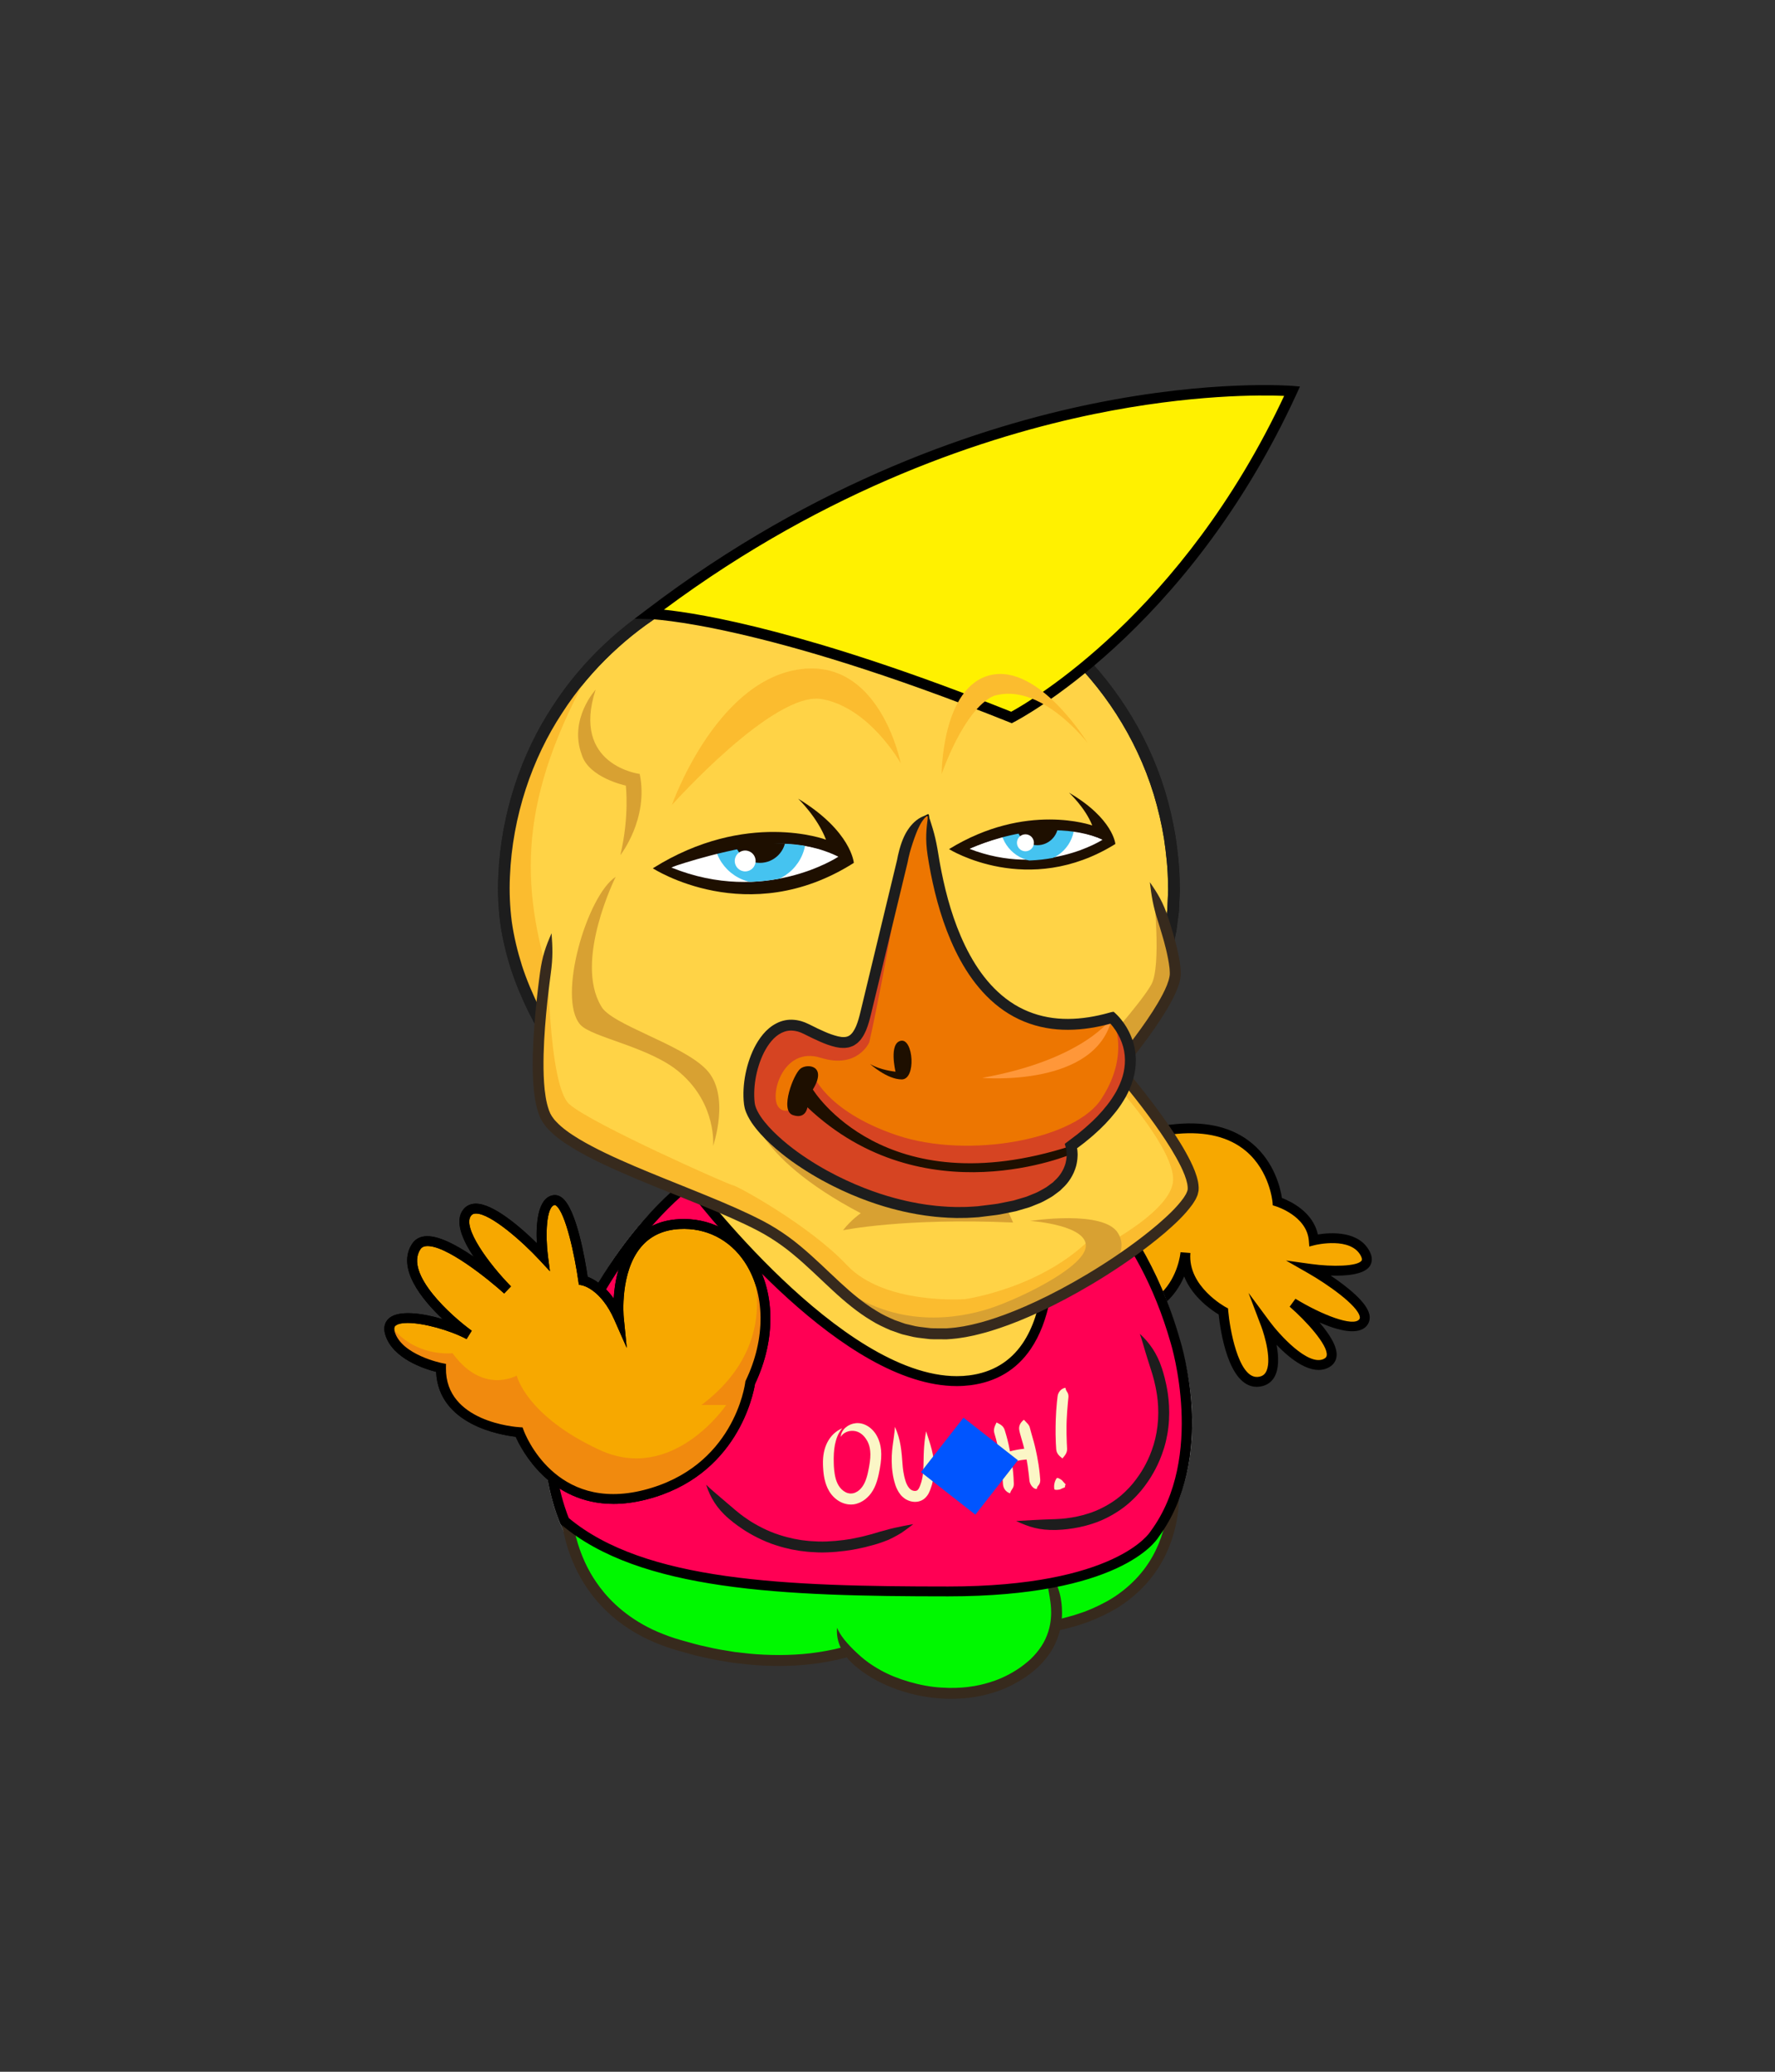 <?xml version="1.0" encoding="utf-8"?>
<svg
    version="1.1"
    xmlns="http://www.w3.org/2000/svg"
    xmlns:xlink="http://www.w3.org/1999/xlink"
    x="0px"
    y="0px"
    viewBox="0 0 510.24 595.28"
    style="enable-background:new 0 0 510.24 595.28;"
    xml:space="preserve"
>
<rect x="0" y="0" width="510.24" height="595.28" fill="#333333" stroke="none"/>
<style type="text/css">

        .chad-st0 {
    fill: #f7a800;
}

.chad-st1 {
    fill: #f18a0e;
}

.chad-st2 {
    fill: #2f2b28;
}

.chad-st3 {
    fill: #ffd346;
}

.chad-st4 {
    fill: #fff;
}

.chad-st5 {
    fill: #fbbc2f;
}

.chad-st6 {
    fill: #1d1d1d;
}

.chad-st7 {
    fill: #00f800;
}

.chad-st8 {
    fill: #372a1d;
}

.chad-st9 {
    fill: #ff0054;
}

.chad-st10 {
    fill: #fbf6c6;
}

.chad-st11 {
    fill-rule: evenodd;
    clip-rule: evenodd;
    fill: #05f;
}

.chad-st12 {
    fill: #1e0f00;
}

.chad-st13 {
    clip-path: url(#SVGID_2_);
    fill: #45c3f0;
}

.chad-st14 {
    clip-path: url(#SVGID_2_);
    fill: #1e0f00;
}

.chad-st15 {
    clip-path: url(#SVGID_4_);
    fill: #45c3f0;
}

.chad-st16 {
    clip-path: url(#SVGID_4_);
    fill: #1e0f00;
}

.chad-st17 {
    fill: #d8a132;
}

.chad-st18 {
    fill: #ed7601;
}

.chad-st19 {
    fill: #d64422;
}

.chad-st20 {
    fill: #ff9739;
}

.chad-st21 {
    fill: #fff100;
}

.doge-st0 {
    fill: #f7a800;
    stroke: #000;
    stroke-width: 4;
    stroke-miterlimit: 10;
}

.doge-st1 {
    fill: #ffd346;
}

.doge-st2 {
    fill: #fff;
}

.doge-st3 {
    fill: #fbbc2f;
}

.doge-st4 {
    fill: #1d1d1d;
}

.doge-st5 {
    fill: #e59a23;
}

.doge-st6 {
    fill: #05f;
}

.doge-st7 {
    fill: #f7a800;
}

.doge-st8 {
    fill: #fff;
    stroke: #000;
    stroke-width: 3;
    stroke-miterlimit: 10;
}

.doge-st9 {
    fill: #1d1d1b;
}

.doge-st10 {
    fill: #ffdc7b;
}

.doge-st11 {
    fill: #7a7265;
}

.doge-st12 {
    fill: #ed7601;
}

.doge-st13 {
    fill: #33322e;
}

.doge-st14 {
    fill: #d64422;
}

.doge-st15 {
    fill: #ff9739;
}

.doge-st16 {
    fill: #ba964c;
}

.doge-st17 {
    fill: #7b4614;
}

.doge-st18 {
    fill: #f7a800;
    stroke: #1d1d1b;
    stroke-width: 4;
    stroke-miterlimit: 10;
}

.doge-st19 {
    fill: #40110b;
}

.harold-st0 {
    fill: #f7a800;
    stroke: #000;
    stroke-width: 3;
    stroke-miterlimit: 10;
}

.harold-st1 {
    fill: #99a1aa;
    stroke: #000;
    stroke-width: 3;
    stroke-miterlimit: 10;
}

.harold-st2 {
    fill: none;
    stroke: #bfb8c1;
    stroke-miterlimit: 10;
}

.harold-st3 {
    fill: #ffd346;
}

.harold-st4 {
    fill: #fff;
}

.harold-st5 {
    fill: #fbbc2f;
}

.harold-st6 {
    fill: #1d1d1d;
}

.harold-st7 {
    fill: #99a1aa;
}

.harold-st8 {
    fill: #798691;
}

.harold-st9 {
    fill: none;
    stroke: #000;
    stroke-width: 3;
    stroke-miterlimit: 10;
}

.harold-st10 {
    fill: #bfb8c1;
}

.harold-st11 {
    fill: #f7a800;
    stroke: #000;
    stroke-width: 0.4;
    stroke-miterlimit: 10;
}

.harold-st12 {
    fill: #bba0a7;
    stroke: #000;
    stroke-width: 3;
    stroke-miterlimit: 10;
}

.harold-st13 {
    fill: #f18a0e;
}

.harold-st14 {
    fill: #c9b6ba;
}

.harold-st15 {
    fill: #9b717d;
}

.harold-st16 {
    fill: #dfd6db;
}

.harold-st17 {
    fill: #d8a132;
}

.harold-st18 {
    clip-path: url(#SVGID_2_);
    fill: #697687;
}

.harold-st19 {
    clip-path: url(#SVGID_2_);
}

.harold-st20 {
    clip-path: url(#SVGID_4_);
}

.harold-st21 {
    fill: #697687;
}

.harold-st22 {
    fill: #ed7601;
}

.harold-st23 {
    fill: #d64422;
}

.harold-st24 {
    fill: #d2b6aa;
}

.harold-st25 {
    fill: #441a0e;
}

.harold-st26 {
    fill: #a27967;
}

.harold-st27 {
    fill: #e5d6d1;
}

.harold-st28 {
    fill: #f2e9e7;
}

.harold-st29 {
    fill: #d1c197;
}

            
            
            
</style>

            
            
            
            <g id="tail">
    <path class="harold-st0" d="M176.27,444.92c0,0-29.33-22.17-29.33-74c0,0,19.17-14.33,49.17,18C196.61,388.58,199.94,421.92,176.27,444.92
		z"/>
</g>

            <g id="left-wing">
    <g>
        <path class="chad-st0" d="M306.15,335.42c8.22-4.92,19.38-9.89,32.18-11.04c27.11-2.44,28.89,20.89,28.89,20.89s9.78,2.89,10.44,11.11
			c0,0,11.56-2.89,14.89,4c3.33,6.89-15.78,4.22-15.78,4.22s18.67,10.67,15.11,15.33c-3.56,4.67-20.22-5.56-20.22-5.56
			s16.22,14,9.56,17.33c-6.67,3.33-17.33-11.11-17.33-11.11s6,15.78-2.22,16.44c-8.22,0.67-10-20.22-10-20.22
			s-11.78-6.22-10.89-16.89c0,0-0.61,8.57-7.47,13.99C329.88,364.6,326.33,353.04,306.15,335.42z"/>
        <path d="M361.26,398.48c-8.27,0-10.51-16.59-10.94-20.79c-1.96-1.17-7.54-4.94-9.92-10.92c-1.17,2.72-3.08,5.79-6.23,8.27
			l-1.54,1.21l-1.14-3.1c-3.25-8.94-7.29-20.06-26.29-36.66l-1.47-1.28l1.67-1c10.8-6.47,21.83-10.25,32.78-11.24
			c9.1-0.82,16.45,1.08,21.85,5.65c6.42,5.44,8.08,12.97,8.47,15.6c2.42,0.92,8.92,3.95,10.33,10.48
			c3.49-0.57,11.94-1.22,14.98,5.06c0.95,1.97,0.45,3.34-0.13,4.14c-1.73,2.38-6.9,2.75-11.17,2.61c4.5,3.02,10.4,7.59,11.14,11.22
			c0.23,1.13,0,2.19-0.65,3.05c-2.39,3.14-8.46,1.49-13.7-0.8c2.78,3.24,5.25,6.98,4.9,9.79c-0.18,1.41-0.99,2.51-2.36,3.2
			c-4.83,2.42-10.88-2.4-14.88-6.56c0.61,3.25,0.79,7.02-0.76,9.48c-0.96,1.52-2.49,2.41-4.44,2.56
			C361.6,398.47,361.43,398.48,361.26,398.48z M342.18,360.11c-0.75,9.55,10.04,15.4,10.14,15.46l0.68,0.36l0.07,0.77
			c0.43,4.98,2.84,18.94,8.22,18.94c0.08,0,0.17,0,0.25-0.01c1.06-0.09,1.78-0.48,2.27-1.25c1.94-3.07-0.25-10.63-1.26-13.28
			l-3.65-9.61l6.11,8.26c2.59,3.5,11,12.96,15.56,10.69c0.64-0.32,0.77-0.69,0.81-1.01c0.37-2.97-6.01-9.97-10.66-13.98l1.67-2.28
			c7.49,4.59,16.64,8.16,18.35,5.9c0.11-0.15,0.21-0.35,0.13-0.77c-0.67-3.3-9.44-9.4-14.82-12.47l-6.38-3.65l7.28,1.01
			c6,0.83,13.22,0.7,14.44-0.96c0.08-0.11,0.28-0.39-0.13-1.24c-2.8-5.78-13.16-3.27-13.27-3.24l-1.62,0.41l-0.13-1.67
			c-0.58-7.14-9.35-9.84-9.44-9.87l-0.93-0.28l-0.08-0.97c-0.01-0.08-0.78-8.85-7.61-14.62c-4.8-4.04-11.44-5.71-19.73-4.97
			c-9.96,0.9-20,4.21-29.9,9.86c17.82,15.94,22.12,26.94,25.36,35.82c4.75-4.79,5.4-11.23,5.44-11.63c0-0.01,0-0.02,0-0.03
			l2.83,0.22C342.18,360.05,342.18,360.07,342.18,360.11z"/>
    </g>
</g>

            <g id="body">
    <g>
        <path class="chad-st3" d="M273.15,322.71c0,0,44.99,0.34,63.6,60.2s-26.94,87.8-68.6,87.8c-24.15,0-65.05,4.13-90.33-13.67
			c-18.72-13.17-24.28-42.32-15.67-64C186.94,330.68,222.75,322.71,273.15,322.71z"/>
        <path class="chad-st4" d="M273.15,322.71c2.1,0.61,3.77,1.28,5.54,1.87c1.77,0.61,3.62,1.2,5.99,1.92c0.65,0.19,1.6,0.51,2.78,0.92
			c0.59,0.2,1.23,0.46,1.91,0.72l0.62,0.24l1.19,0.51c0.8,0.33,1.59,0.69,2.38,1.08c0.8,0.37,1.59,0.77,2.37,1.19
			c0.79,0.41,1.58,0.84,2.35,1.31c3.12,1.82,6.18,3.95,9.11,6.37c5.84,4.88,11.15,10.93,15.59,17.85
			c4.42,6.93,8.1,14.64,10.87,22.81c2.79,8.15,4.89,16.69,5.37,25.37c0.28,4.33,0.06,8.67-0.48,12.95
			c-0.6,4.27-1.72,8.43-3.24,12.41c-3.04,7.98-8.22,14.9-14.32,20.42c-6.2,5.44-13.29,9.55-20.53,12.37
			c-3.61,1.46-7.27,2.56-10.88,3.44c-3.61,0.92-7.21,1.49-10.7,1.94c-3.5,0.41-6.92,0.62-10.22,0.65c-3.35,0.03-6.62,0.07-9.71,0.14
			c-12.39,0.33-22.52,0.4-29.55,0.07c-3.52-0.16-6.26-0.35-8.12-0.51c-1.86-0.15-2.84-0.27-2.84-0.27s-0.99-0.08-2.83-0.32
			c-1.85-0.21-4.56-0.59-8-1.22c-3.44-0.64-7.6-1.56-12.24-3.08c-4.64-1.51-9.76-3.65-14.84-6.87c-0.63-0.42-1.26-0.84-1.9-1.26
			c-0.59-0.47-1.2-0.94-1.8-1.42c-0.59-0.5-1.25-0.92-1.8-1.49c-0.56-0.55-1.13-1.11-1.71-1.68l-0.87-0.85l-0.78-0.95
			c-0.52-0.63-1.05-1.27-1.59-1.91c-0.53-0.64-0.96-1.38-1.45-2.07c-0.46-0.72-1-1.39-1.41-2.16c-0.81-1.53-1.77-3.02-2.43-4.69
			c-0.36-0.82-0.73-1.64-1.1-2.47c-0.3-0.86-0.61-1.72-0.91-2.59l-0.46-1.31c-0.13-0.44-0.24-0.9-0.37-1.35
			c-0.24-0.9-0.48-1.81-0.73-2.72c-0.21-0.92-0.36-1.86-0.55-2.8c-0.18-0.94-0.37-1.88-0.45-2.84c-0.11-0.96-0.22-1.92-0.33-2.89
			c-0.09-0.97-0.09-1.95-0.15-2.94c-0.15-1.97,0.02-3.96,0.05-5.96c0.07-1,0.2-2,0.3-3l0.16-1.51l0.27-1.5
			c0.19-1,0.34-2.01,0.56-3.01c0.26-0.99,0.52-1.98,0.78-2.97c0.22-1.01,0.61-1.96,0.94-2.94c0.35-0.97,0.64-1.95,1.08-2.93
			c0.83-1.96,1.6-3.96,2.49-5.91c0.9-1.95,1.73-3.94,2.71-5.87c0.48-0.97,0.95-1.94,1.43-2.92c0.48-0.97,1.01-1.92,1.52-2.88
			c2.01-3.85,4.3-7.57,6.69-11.23c2.45-3.61,5.09-7.1,7.95-10.39c2.9-3.25,5.99-6.32,9.31-9.1c3.33-2.76,6.88-5.21,10.58-7.35
			c7.39-4.32,15.46-7.11,23.47-9c4.02-0.91,8.04-1.6,12.02-2.13c1.99-0.22,3.96-0.49,5.93-0.65c0.98-0.09,1.96-0.17,2.93-0.26
			c0.82-0.06,1.63-0.11,2.43-0.17c3.33-0.22,6.08-0.33,7.45-0.38C266.02,324.37,268.89,323.8,273.15,322.71
			c-4.26-1.03-7.17-1.61-12.3-1.46c-1.39,0.03-4.17,0.14-7.55,0.36c-0.82,0.06-1.64,0.11-2.47,0.17c-0.99,0.09-1.98,0.17-2.98,0.26
			c-2,0.16-4.01,0.43-6.05,0.66c-4.06,0.54-8.19,1.25-12.34,2.19c-8.26,1.95-16.66,4.85-24.38,9.36c-3.86,2.23-7.58,4.79-11.05,7.68
			c-3.45,2.9-6.68,6.09-9.68,9.46c-2.96,3.41-5.69,7.01-8.21,10.73c-2.46,3.75-4.81,7.58-6.86,11.51c-0.52,0.98-1.06,1.95-1.55,2.94
			c-0.49,0.99-0.97,1.99-1.46,2.97c-1,1.97-1.85,3.99-2.76,5.98c-0.91,1.99-1.69,4.02-2.53,6.01c-0.44,0.98-0.76,2.05-1.14,3.08
			c-0.35,1.04-0.76,2.06-1,3.13c-0.28,1.06-0.55,2.11-0.82,3.16c-0.22,1.06-0.39,2.13-0.59,3.18l-0.28,1.59l-0.17,1.59
			c-0.1,1.06-0.23,2.12-0.31,3.17c-0.04,2.11-0.21,4.21-0.05,6.29c0.05,1.04,0.06,2.07,0.16,3.1c0.12,1.02,0.23,2.04,0.35,3.05
			c0.09,1.02,0.29,2.01,0.48,3c0.2,0.99,0.36,1.98,0.58,2.95c0.26,0.96,0.52,1.92,0.77,2.88c0.13,0.48,0.25,0.95,0.39,1.42
			l0.49,1.39c0.33,0.92,0.65,1.84,0.97,2.74c0.39,0.88,0.78,1.76,1.17,2.63c0.71,1.77,1.73,3.37,2.6,5
			c3.75,6.42,9,11.42,14.37,14.88c5.39,3.42,10.77,5.66,15.6,7.23c4.83,1.58,9.13,2.53,12.66,3.18c3.54,0.64,6.32,1.03,8.21,1.25
			c1.89,0.24,2.9,0.32,2.9,0.32s1,0.12,2.9,0.27c1.9,0.16,4.69,0.36,8.26,0.52c7.14,0.34,17.4,0.27,29.77-0.06
			c3.1-0.07,6.3-0.11,9.66-0.14c3.42-0.03,6.96-0.24,10.58-0.67c3.62-0.47,7.35-1.05,11.09-2.01c3.75-0.92,7.56-2.06,11.32-3.58
			c7.55-2.93,14.98-7.23,21.53-12.98c6.45-5.83,11.97-13.2,15.2-21.69c1.63-4.22,2.81-8.65,3.44-13.16
			c0.57-4.51,0.79-9.08,0.5-13.61c-0.51-9.07-2.69-17.91-5.55-26.27c-2.84-8.38-6.63-16.33-11.22-23.52
			c-4.61-7.18-10.15-13.49-16.27-18.61c-3.08-2.53-6.28-4.77-9.56-6.68c-0.81-0.49-1.64-0.95-2.47-1.38
			c-0.82-0.45-1.65-0.87-2.49-1.26c-0.83-0.41-1.66-0.79-2.5-1.14c-0.42-0.18-0.83-0.36-1.25-0.53l-0.65-0.25
			c-0.72-0.27-1.39-0.55-2.02-0.76c-1.25-0.43-2.26-0.76-2.94-0.95c-2.51-0.74-4.55-1.06-6.51-1.14
			C277.18,322.13,275.3,322.26,273.15,322.71z"/>
    </g>
    <path class="chad-st5" d="M162.15,393.04c0,0-15,40.33,14.67,62.67c0,0,14,15.67,63,15.67l34.33-1c0,0,42-1,60-32.67
		c0,0-14.67,20-93.67,20S161.15,409.38,162.15,393.04z"/>
    <path class="chad-st3"
          d="M177.15,366.04c10.33-17.33,32.33-19.33,47.67-13l-25.33-13.67C199.48,339.38,183.48,349.71,177.15,366.04z"/>
    <path class="chad-st6" d="M273.15,322.71c2.1,0.61,3.77,1.28,5.54,1.87c1.77,0.61,3.62,1.2,5.99,1.92c0.65,0.19,1.6,0.51,2.78,0.92
		c0.59,0.2,1.23,0.46,1.91,0.72l0.62,0.24l1.19,0.51c0.8,0.33,1.59,0.69,2.38,1.08c0.8,0.37,1.59,0.77,2.37,1.19
		c0.79,0.41,1.58,0.84,2.35,1.31c3.12,1.82,6.18,3.95,9.11,6.37c5.84,4.88,11.15,10.93,15.59,17.85c4.42,6.93,8.1,14.64,10.87,22.81
		c2.79,8.15,4.89,16.69,5.37,25.37c0.28,4.33,0.06,8.67-0.48,12.95c-0.6,4.27-1.72,8.43-3.24,12.41
		c-3.04,7.98-8.22,14.9-14.32,20.42c-6.2,5.44-13.29,9.55-20.53,12.37c-3.61,1.46-7.27,2.56-10.88,3.44
		c-3.61,0.92-7.21,1.49-10.7,1.94c-3.5,0.41-6.92,0.62-10.22,0.65c-3.35,0.03-6.62,0.07-9.71,0.14c-12.39,0.33-22.52,0.4-29.55,0.07
		c-3.52-0.16-6.26-0.35-8.12-0.51c-1.86-0.15-2.84-0.27-2.84-0.27s-0.99-0.08-2.83-0.32c-1.85-0.21-4.56-0.59-8-1.22
		c-3.44-0.64-7.6-1.56-12.24-3.08c-4.64-1.51-9.76-3.65-14.84-6.87c-0.63-0.42-1.26-0.84-1.9-1.26c-0.59-0.47-1.2-0.94-1.8-1.42
		c-0.59-0.5-1.25-0.92-1.8-1.49c-0.56-0.55-1.13-1.11-1.71-1.68l-0.87-0.85l-0.78-0.95c-0.52-0.63-1.05-1.27-1.59-1.91
		c-0.53-0.64-0.96-1.38-1.45-2.07c-0.46-0.72-1-1.39-1.41-2.16c-0.81-1.53-1.77-3.02-2.43-4.69c-0.36-0.82-0.73-1.64-1.1-2.47
		c-0.3-0.86-0.61-1.72-0.91-2.59l-0.46-1.31c-0.13-0.44-0.24-0.9-0.37-1.35c-0.24-0.9-0.48-1.81-0.73-2.72
		c-0.21-0.92-0.36-1.86-0.55-2.8c-0.18-0.94-0.37-1.88-0.45-2.84c-0.11-0.96-0.22-1.92-0.33-2.89c-0.09-0.97-0.09-1.95-0.15-2.94
		c-0.15-1.97,0.02-3.96,0.05-5.96c0.07-1,0.2-2,0.3-3l0.16-1.51l0.27-1.5c0.19-1,0.34-2.01,0.56-3.01c0.26-0.99,0.52-1.98,0.78-2.97
		c0.22-1.01,0.61-1.96,0.94-2.94c0.35-0.97,0.64-1.95,1.08-2.93c0.83-1.96,1.6-3.96,2.49-5.91c0.9-1.95,1.73-3.94,2.71-5.87
		c0.48-0.97,0.95-1.94,1.43-2.92c0.48-0.97,1.01-1.92,1.52-2.88c2.01-3.85,4.3-7.57,6.69-11.23c2.45-3.61,5.09-7.1,7.95-10.39
		c2.9-3.25,5.99-6.32,9.31-9.1c3.33-2.76,6.88-5.21,10.58-7.35c7.39-4.32,15.46-7.11,23.47-9c4.02-0.91,8.04-1.6,12.02-2.13
		c1.99-0.22,3.96-0.49,5.93-0.65c0.98-0.09,1.96-0.17,2.93-0.26c0.82-0.06,1.63-0.11,2.43-0.17c3.33-0.22,6.08-0.33,7.45-0.38
		C266.02,324.37,268.89,323.8,273.15,322.71c-4.26-1.03-7.17-1.61-12.3-1.46c-1.39,0.03-4.17,0.14-7.55,0.36
		c-0.82,0.06-1.64,0.11-2.47,0.17c-0.99,0.09-1.98,0.17-2.98,0.26c-2,0.16-4.01,0.43-6.05,0.66c-4.06,0.54-8.19,1.25-12.34,2.19
		c-8.26,1.95-16.66,4.85-24.38,9.36c-3.86,2.23-7.58,4.79-11.05,7.68c-3.45,2.9-6.68,6.09-9.68,9.46
		c-2.96,3.41-5.69,7.01-8.21,10.73c-2.46,3.75-4.81,7.58-6.86,11.51c-0.52,0.98-1.06,1.95-1.55,2.94c-0.49,0.99-0.97,1.99-1.46,2.97
		c-1,1.97-1.85,3.99-2.76,5.98c-0.91,1.99-1.69,4.02-2.53,6.01c-0.44,0.98-0.76,2.05-1.14,3.08c-0.35,1.04-0.76,2.06-1,3.13
		c-0.28,1.06-0.55,2.11-0.82,3.16c-0.22,1.06-0.39,2.13-0.59,3.18l-0.28,1.59l-0.17,1.59c-0.1,1.06-0.23,2.12-0.31,3.17
		c-0.04,2.11-0.21,4.21-0.05,6.29c0.05,1.04,0.06,2.07,0.16,3.1c0.12,1.02,0.23,2.04,0.35,3.05c0.09,1.02,0.29,2.01,0.48,3
		c0.2,0.99,0.36,1.98,0.58,2.95c0.26,0.96,0.52,1.92,0.77,2.88c0.13,0.48,0.25,0.95,0.39,1.42l0.49,1.39
		c0.33,0.92,0.65,1.84,0.97,2.74c0.39,0.88,0.78,1.76,1.17,2.63c0.71,1.77,1.73,3.37,2.6,5c3.75,6.42,9,11.42,14.37,14.88
		c5.39,3.42,10.77,5.66,15.6,7.23c4.83,1.58,9.13,2.53,12.66,3.18c3.54,0.64,6.32,1.03,8.21,1.25c1.89,0.24,2.9,0.32,2.9,0.32
		s1,0.12,2.9,0.27c1.9,0.16,4.69,0.36,8.26,0.52c7.14,0.34,17.4,0.27,29.77-0.06c3.1-0.07,6.3-0.11,9.66-0.14
		c3.42-0.03,6.96-0.24,10.58-0.67c3.62-0.47,7.35-1.05,11.09-2.01c3.75-0.92,7.56-2.06,11.32-3.58c7.55-2.93,14.98-7.23,21.53-12.98
		c6.45-5.83,11.97-13.2,15.2-21.69c1.63-4.22,2.81-8.65,3.44-13.16c0.57-4.51,0.79-9.08,0.5-13.61c-0.51-9.07-2.69-17.91-5.55-26.27
		c-2.84-8.38-6.63-16.33-11.22-23.52c-4.61-7.18-10.15-13.49-16.27-18.61c-3.08-2.53-6.28-4.77-9.56-6.68
		c-0.81-0.49-1.64-0.95-2.47-1.38c-0.82-0.45-1.65-0.87-2.49-1.26c-0.83-0.41-1.66-0.79-2.5-1.14c-0.42-0.18-0.83-0.36-1.25-0.53
		l-0.65-0.25c-0.72-0.27-1.39-0.55-2.02-0.76c-1.25-0.43-2.26-0.76-2.94-0.95c-2.51-0.74-4.55-1.06-6.51-1.14
		C277.18,322.13,275.3,322.26,273.15,322.71z"/>
</g>

            <g id="head">
<path class="chad-st3" d="M337.48,255.86c0,52.92-64.45,99.85-96.33,99.85s-96.33-46.93-96.33-99.85s43.13-95.82,96.33-95.82
		S337.48,202.94,337.48,255.86z"/>
<path class="chad-st6" d="M230.19,354.22c-0.96-0.54-1.84-1.03-2.69-1.47c-0.84-0.46-1.65-0.93-2.49-1.34c-0.85-0.4-1.7-0.86-2.64-1.29
		c-0.95-0.42-1.97-0.87-3.12-1.38c-0.62-0.28-1.57-0.64-2.71-1.19c-0.57-0.27-1.2-0.56-1.87-0.88l-0.6-0.28l-1.17-0.59
		c-0.78-0.4-1.57-0.8-2.36-1.2c-1.55-0.88-3.16-1.7-4.72-2.66c-3.18-1.83-6.31-3.94-9.49-6.13c-12.56-8.93-25.03-20.67-34.71-35.01
		c-2.38-3.6-4.6-7.34-6.57-11.23c-1.91-3.91-3.64-7.93-4.99-12.07c-1.31-4.16-2.34-8.4-2.95-12.7c-0.55-4.31-0.73-8.61-0.53-12.95
		c0.72-17.33,6.38-33.9,15-46.96c4.23-6.59,9.16-12.32,14.3-17.18c5.14-4.87,10.49-8.87,15.69-12.05
		c5.21-3.19,10.26-5.57,14.82-7.37c2.27-0.95,4.46-1.61,6.46-2.3c2.04-0.57,3.89-1.15,5.59-1.54c1.71-0.37,3.21-0.79,4.55-1
		c1.33-0.24,2.46-0.44,3.38-0.6c1.84-0.27,2.82-0.37,2.82-0.37s0.24-0.03,0.72-0.09c0.48-0.05,1.18-0.18,2.1-0.24
		c0.93-0.07,2.07-0.16,3.42-0.26c1.35-0.12,2.91-0.1,4.65-0.16c1.75-0.06,3.69,0.06,5.8,0.09c1.05,0.08,2.15,0.16,3.3,0.24
		c0.57,0.04,1.15,0.09,1.74,0.14c0.59,0.07,1.19,0.15,1.8,0.23c4.87,0.58,10.36,1.61,16.2,3.4c11.67,3.49,24.78,10.21,36.35,20.79
		c11.56,10.53,21.31,25.07,26.39,41.66c1.25,4.15,2.25,8.39,2.95,12.7c0.63,4.32,1.12,8.68,1.14,13.05l0.04,1.64
		c0,0.54-0.04,1.08-0.06,1.63l-0.14,3.25c0,1.09-0.22,2.15-0.34,3.23l-0.41,3.22l-0.67,3.17c-0.25,1.05-0.39,2.13-0.73,3.15
		l-0.91,3.1l-0.45,1.55l-0.56,1.51c-2.89,8.09-6.97,15.62-11.66,22.44c-2.33,3.42-4.85,6.65-7.44,9.71l-0.96,1.16l-1,1.11
		c-0.67,0.74-1.33,1.47-2,2.2c-0.65,0.74-1.32,1.45-2.02,2.14c-0.57,0.58-1.15,1.16-1.71,1.73c-1.15,1.2-2.26,2.23-3.19,3.09
		c-0.93,0.87-1.67,1.57-2.17,2.03c-1.88,1.68-3.3,3.06-4.54,4.5c-1.29,1.38-2.43,2.8-3.78,4.54c1.99-0.9,3.66-1.7,5.33-2.67
		c1.62-1.03,3.27-2.21,5.21-3.91c0.51-0.47,1.28-1.19,2.23-2.07c0.96-0.88,2.09-1.93,3.28-3.16c0.58-0.59,1.17-1.18,1.75-1.77
		c0.71-0.7,1.4-1.43,2.07-2.19c0.68-0.75,1.36-1.5,2.05-2.25l1.03-1.14l0.98-1.19c2.66-3.15,5.24-6.46,7.64-9.98
		c4.82-7.02,9.05-14.79,12.05-23.22l0.58-1.57l0.48-1.61l0.95-3.24c0.36-1.07,0.51-2.2,0.77-3.3l0.7-3.32l0.44-3.38
		c0.12-1.13,0.35-2.25,0.35-3.39l0.15-3.42c0.02-0.57,0.06-1.14,0.06-1.71l-0.04-1.7c-0.02-4.53-0.53-9.05-1.18-13.52
		c-0.73-4.46-1.76-8.86-3.05-13.16c-5.27-17.19-15.37-32.23-27.33-43.13c-11.98-10.96-25.55-17.9-37.64-21.52
		c-6.04-1.86-11.73-2.92-16.77-3.52c-0.63-0.08-1.25-0.16-1.86-0.23c-0.61-0.05-1.21-0.1-1.8-0.14c-1.18-0.09-2.32-0.17-3.41-0.25
		c-2.19-0.03-4.19-0.16-6-0.1c-1.81,0.06-3.42,0.04-4.81,0.17c-1.4,0.11-2.58,0.2-3.54,0.27c-0.96,0.06-1.69,0.2-2.18,0.25
		c-0.49,0.06-0.74,0.09-0.74,0.09s-1.01,0.11-2.92,0.39c-0.95,0.17-2.12,0.38-3.49,0.62c-1.38,0.22-2.94,0.65-4.71,1.03
		c-1.77,0.4-3.68,1-5.79,1.59c-2.07,0.71-4.34,1.4-6.69,2.38c-4.73,1.85-9.96,4.32-15.35,7.62c-5.39,3.3-10.93,7.43-16.25,12.47
		c-5.32,5.03-10.42,10.96-14.81,17.78c-8.92,13.51-14.79,30.69-15.54,48.63c-0.21,4.46-0.03,9.04,0.55,13.55
		c0.63,4.51,1.71,8.94,3.08,13.28c1.41,4.32,3.2,8.49,5.18,12.54c2.04,4.02,4.33,7.88,6.78,11.59c9.97,14.76,22.7,26.74,35.55,35.88
		c3.25,2.24,6.46,4.4,9.72,6.28c1.6,0.99,3.26,1.83,4.85,2.73c0.82,0.42,1.63,0.83,2.43,1.24l1.2,0.61l0.62,0.29
		c0.69,0.32,1.34,0.62,1.93,0.9c1.17,0.57,2.16,0.94,2.81,1.22C222.76,353.75,225.8,354.17,230.19,354.22z"/>
<path class="chad-st5" d="M218.81,350.04c0,0-49-32.67-60-66c-9.67-30.33-9.67-54.67,11.33-92.33c0,0-32,32.67-22.33,80
		S209.48,347.38,218.81,350.04z"/>
<path class="chad-st6" d="M230.19,354.22c-0.96-0.54-1.84-1.03-2.69-1.47c-0.84-0.46-1.65-0.93-2.49-1.34c-0.85-0.4-1.7-0.86-2.64-1.29
		c-0.95-0.42-1.97-0.87-3.12-1.38c-0.62-0.28-1.57-0.64-2.71-1.19c-0.57-0.27-1.2-0.56-1.87-0.88l-0.6-0.28l-1.17-0.59
		c-0.78-0.4-1.57-0.8-2.36-1.2c-1.55-0.88-3.16-1.7-4.72-2.66c-3.18-1.83-6.31-3.94-9.49-6.13c-12.56-8.93-25.03-20.67-34.71-35.01
		c-2.38-3.6-4.6-7.34-6.57-11.23c-1.91-3.91-3.64-7.93-4.99-12.07c-1.31-4.16-2.34-8.4-2.95-12.7c-0.55-4.31-0.73-8.61-0.53-12.95
		c0.72-17.33,6.38-33.9,15-46.96c4.23-6.59,9.16-12.32,14.3-17.18c5.14-4.87,10.49-8.87,15.69-12.05
		c5.21-3.19,10.26-5.57,14.82-7.37c2.27-0.95,4.46-1.61,6.46-2.3c2.04-0.57,3.89-1.15,5.59-1.54c1.71-0.37,3.21-0.79,4.55-1
		c1.33-0.24,2.46-0.44,3.38-0.6c1.84-0.27,2.82-0.37,2.82-0.37s0.24-0.03,0.72-0.09c0.48-0.05,1.18-0.18,2.1-0.24
		c0.93-0.07,2.07-0.16,3.42-0.26c1.35-0.12,2.91-0.1,4.65-0.16c1.75-0.06,3.69,0.06,5.8,0.09c1.05,0.08,2.15,0.16,3.3,0.24
		c0.57,0.04,1.15,0.09,1.74,0.14c0.59,0.07,1.19,0.15,1.8,0.23c4.87,0.58,10.36,1.61,16.2,3.4c11.67,3.49,24.78,10.21,36.35,20.79
		c11.56,10.53,21.31,25.07,26.39,41.66c1.25,4.15,2.25,8.39,2.95,12.7c0.63,4.32,1.12,8.68,1.14,13.05l0.04,1.64
		c0,0.54-0.04,1.08-0.06,1.63l-0.14,3.25c0,1.09-0.22,2.15-0.34,3.23l-0.41,3.22l-0.67,3.17c-0.25,1.05-0.39,2.13-0.73,3.15
		l-0.91,3.1l-0.45,1.55l-0.56,1.51c-2.89,8.09-6.97,15.62-11.66,22.44c-2.33,3.42-4.85,6.65-7.44,9.71l-0.96,1.16l-1,1.11
		c-0.67,0.74-1.33,1.47-2,2.2c-0.65,0.74-1.32,1.45-2.02,2.14c-0.57,0.58-1.15,1.16-1.71,1.73c-1.15,1.2-2.26,2.23-3.19,3.09
		c-0.93,0.87-1.67,1.57-2.17,2.03c-1.88,1.68-3.3,3.06-4.54,4.5c-1.29,1.38-2.43,2.8-3.78,4.54c1.99-0.9,3.66-1.7,5.33-2.67
		c1.62-1.03,3.27-2.21,5.21-3.91c0.51-0.47,1.28-1.19,2.23-2.07c0.96-0.88,2.09-1.93,3.28-3.16c0.58-0.59,1.17-1.18,1.75-1.77
		c0.71-0.7,1.4-1.43,2.07-2.19c0.68-0.75,1.36-1.5,2.05-2.25l1.03-1.14l0.98-1.19c2.66-3.15,5.24-6.46,7.64-9.98
		c4.82-7.02,9.05-14.79,12.05-23.22l0.58-1.57l0.48-1.61l0.95-3.24c0.36-1.07,0.51-2.2,0.77-3.3l0.7-3.32l0.44-3.38
		c0.12-1.13,0.35-2.25,0.35-3.39l0.15-3.42c0.02-0.57,0.06-1.14,0.06-1.71l-0.04-1.7c-0.02-4.53-0.53-9.05-1.18-13.52
		c-0.73-4.46-1.76-8.86-3.05-13.16c-5.27-17.19-15.37-32.23-27.33-43.13c-11.98-10.96-25.55-17.9-37.64-21.52
		c-6.04-1.86-11.73-2.92-16.77-3.52c-0.63-0.08-1.25-0.16-1.86-0.23c-0.61-0.05-1.21-0.1-1.8-0.14c-1.18-0.09-2.32-0.17-3.41-0.25
		c-2.19-0.03-4.19-0.16-6-0.1c-1.81,0.06-3.42,0.04-4.81,0.17c-1.4,0.11-2.58,0.2-3.54,0.27c-0.96,0.06-1.69,0.2-2.18,0.25
		c-0.49,0.06-0.74,0.09-0.74,0.09s-1.01,0.11-2.92,0.39c-0.95,0.17-2.12,0.38-3.49,0.62c-1.38,0.22-2.94,0.65-4.71,1.03
		c-1.77,0.4-3.68,1-5.79,1.59c-2.07,0.71-4.34,1.4-6.69,2.38c-4.73,1.85-9.96,4.32-15.35,7.62c-5.39,3.3-10.93,7.43-16.25,12.47
		c-5.32,5.03-10.42,10.96-14.81,17.78c-8.92,13.51-14.79,30.69-15.54,48.63c-0.21,4.46-0.03,9.04,0.55,13.55
		c0.63,4.51,1.71,8.94,3.08,13.28c1.41,4.32,3.2,8.49,5.18,12.54c2.04,4.02,4.33,7.88,6.78,11.59c9.97,14.76,22.7,26.74,35.55,35.88
		c3.25,2.24,6.46,4.4,9.72,6.28c1.6,0.99,3.26,1.83,4.85,2.73c0.82,0.42,1.63,0.83,2.43,1.24l1.2,0.61l0.62,0.29
		c0.69,0.32,1.34,0.62,1.93,0.9c1.17,0.57,2.16,0.94,2.81,1.22C222.76,353.75,225.8,354.17,230.19,354.22z"/>
</g>

            <g id="accessory">
<g>
    <path class="chad-st7" d="M337.1,422.71c0,0,6.83,37.17-35.33,44.67l-53.83,5.67c0,0-20.83,9.67-54-0.67
			c-33.17-10.33-31.33-42-31.33-42L337.1,422.71z"/>
    <g>
        <path class="chad-st8" d="M337.1,422.71c-0.19,2.05-0.5,3.71-0.74,5.45c-0.23,1.72-0.47,3.52-0.78,5.83
				c-0.07,0.62-0.23,1.55-0.45,2.69c-0.13,0.57-0.24,1.2-0.42,1.85c-0.12,0.46-0.25,0.93-0.37,1.4c-0.19,0.6-0.39,1.21-0.58,1.82
				c-0.23,0.6-0.46,1.2-0.69,1.81c-0.27,0.59-0.53,1.19-0.8,1.79c-1.14,2.38-2.6,4.67-4.38,6.79c-1.78,2.12-3.87,4.05-6.21,5.75
				c-2.33,1.72-4.98,3.09-7.73,4.31c-0.7,0.29-1.4,0.57-2.1,0.86c-0.72,0.24-1.45,0.49-2.17,0.73c-0.72,0.26-1.46,0.47-2.21,0.66
				c-0.75,0.2-1.5,0.4-2.25,0.6c-0.76,0.16-1.53,0.32-2.3,0.47l-1.15,0.24c-0.23,0.07-0.69,0.08-1.08,0.14
				c-1.6,0.17-3.22,0.34-4.83,0.51c-12.94,1.36-26.25,2.76-39.27,4.14c-1.63,0.17-3.25,0.34-4.87,0.51l-2.42,0.25l-1.21,0.13
				l-0.55,0.06l-0.48,0.21l-0.52,0.21c-2.87,1.09-5.92,1.86-8.95,2.41c-6.06,1.15-12.14,1.37-17.94,1.11
				c-2.9-0.11-5.73-0.45-8.49-0.78c-2.74-0.45-5.43-0.85-7.99-1.49c-2.58-0.51-5.03-1.26-7.41-1.92c-2.38-0.65-4.55-1.47-6.62-2.34
				c-4.12-1.75-7.56-3.97-10.32-6.22c-2.76-2.26-4.84-4.58-6.36-6.6c-1.52-2.03-2.54-3.74-3.17-4.94c-0.33-0.59-0.57-1.05-0.71-1.37
				c-0.15-0.31-0.23-0.48-0.23-0.48s-0.33-0.64-0.84-1.89c-0.51-1.25-1.24-3.11-1.89-5.58c-0.64-2.46-1.26-5.54-1.43-9.11
				c-0.05-1.3-0.02-0.76-0.03-0.88l0,0l0,0c0,0-0.02,0,0.07,0l0.38-0.02c0.51-0.02,1.02-0.04,1.55-0.07
				c2.09-0.09,4.29-0.19,6.59-0.29c18.43-0.81,43.39-1.9,69.54-3.05c33.98-1.5,71.04-3.13,83.38-3.67
				C330.45,424.54,333.15,423.88,337.1,422.71c-4.05-0.82-6.79-1.24-11.58-1.05c-12.34,0.54-49.4,2.16-83.38,3.65
				c-26.15,1.15-51.12,2.25-69.54,3.06c-2.3,0.1-4.5,0.2-6.59,0.29c-0.52,0.02-1.04,0.05-1.55,0.07c-0.36,0.02-0.71,0.03-1.06,0.05
				c-0.5,0.02-1,0.04-1.47,0.09l-0.71,0.06c-0.17-0.04-0.1,0.15-0.13,0.25l-0.02,0.35c-0.02,0.47-0.05,0.94-0.05,1.42l-0.01,0.71
				l0.01,0.5c0.01,0.25,0.02,0.49,0.03,0.73c0.18,3.85,0.84,7.12,1.53,9.76c0.69,2.64,1.47,4.64,2.03,5.98
				c0.55,1.34,0.91,2.03,0.91,2.03s0.08,0.17,0.25,0.51c0.15,0.34,0.41,0.83,0.76,1.47c0.68,1.29,1.78,3.14,3.42,5.33
				c1.65,2.19,3.89,4.7,6.87,7.14c2.98,2.43,6.68,4.81,11.06,6.67c2.18,0.92,4.53,1.8,6.97,2.47c2.44,0.68,4.95,1.45,7.62,1.98
				c2.63,0.65,5.4,1.07,8.23,1.53c2.85,0.34,5.77,0.7,8.78,0.81c6,0.27,12.31,0.05,18.66-1.16c3.18-0.58,6.35-1.38,9.52-2.58
				l0.6-0.24c0.13-0.05,0.01-0.02,0.13-0.04l1.21-0.13l2.42-0.25c1.62-0.17,3.24-0.34,4.87-0.51c13.02-1.37,26.33-2.77,39.27-4.13
				c1.62-0.17,3.23-0.34,4.83-0.51c0.41-0.06,0.76-0.05,1.31-0.17l1.21-0.25c0.8-0.17,1.61-0.33,2.41-0.5
				c0.79-0.21,1.58-0.42,2.37-0.63c0.79-0.2,1.57-0.42,2.34-0.7c0.77-0.26,1.54-0.52,2.3-0.78c0.75-0.31,1.5-0.61,2.24-0.92
				c2.94-1.29,5.79-2.77,8.33-4.64c2.55-1.84,4.84-3.96,6.79-6.29c1.95-2.32,3.55-4.85,4.8-7.45c0.29-0.66,0.59-1.31,0.87-1.96
				c0.25-0.66,0.5-1.32,0.75-1.97c0.21-0.66,0.42-1.32,0.63-1.98c0.14-0.51,0.27-1.01,0.4-1.51c0.2-0.71,0.31-1.39,0.45-2
				c0.23-1.23,0.4-2.23,0.47-2.9c0.31-2.47,0.24-4.43-0.02-6.25C338.37,426.33,337.91,424.62,337.1,422.71z"/>
    </g>
</g>
<path class="chad-st7"
      d="M299.77,449.54c0,0,12.67,19.83-7.33,32s-49.67,0.17-51.83-13.83C238.44,453.71,299.77,449.54,299.77,449.54z"
/>
<g>
    <path class="chad-st8" d="M299.77,449.54c0.6,1.97,0.89,3.63,1.24,5.33c0.31,1.7,0.7,3.45,0.97,5.68c0.06,0.38,0.1,0.87,0.15,1.6
			c0.03,0.72,0.07,1.67-0.05,2.93c-0.18,2.21-0.92,5.17-2.69,7.88c-0.88,1.35-1.97,2.65-3.2,3.82c-1.27,1.13-2.6,2.2-4.02,3.07
			c-2.78,1.79-5.6,2.92-7.7,3.55c-2.1,0.64-3.46,0.87-3.46,0.87s-0.28,0.06-0.79,0.16c-0.52,0.07-1.27,0.18-2.2,0.32
			c-1.87,0.21-4.5,0.35-7.45,0.14c-5.91-0.31-12.93-2.46-17.37-4.96c-3.08-1.7-4.73-3.1-5.58-3.82c-1.7-1.48-2.93-2.72-4.05-3.97
			c-1.1-1.26-2.12-2.54-2.96-4.43c-0.16,2.06,0.23,3.93,1.03,5.66c0.81,1.74,2.03,3.4,3.93,5.09c0.95,0.81,2.79,2.38,6.13,4.23
			c2.42,1.34,5.49,2.62,8.76,3.57c3.27,0.96,6.74,1.56,9.9,1.76c3.16,0.22,6,0.06,8.02-0.17c1.01-0.15,1.82-0.27,2.38-0.35
			c0.56-0.11,0.86-0.18,0.86-0.18s1.47-0.25,3.77-0.94c2.29-0.68,5.4-1.93,8.46-3.89c1.55-0.95,3.05-2.14,4.48-3.42
			c1.4-1.33,2.67-2.83,3.7-4.42c2.08-3.19,2.96-6.72,3.17-9.29c0.14-1.47,0.1-2.57,0.05-3.39c-0.06-0.83-0.11-1.39-0.18-1.82
			c-0.34-2.53-1.06-4.41-1.91-6.06C302.28,452.46,301.23,451.01,299.77,449.54z"/>
</g>
<g>
    <path class="chad-st9" d="M198.1,339.93c0,0,45.56,61.11,80.67,56.67c35.11-4.44,19.33-66.44,19.33-66.44s27.56,12.44,39.78,55.33
			c0,0,10.44,33.11-6,55.33c0,0-9.33,16.44-59.33,16.44s-88.67-2-110.22-20.22c0,0-6.22-14-4-30.67
			C160.55,389.71,176.1,357.49,198.1,339.93z"/>
    <path d="M272.55,458.68c-47.5,0-88.65-1.55-111.14-20.56l-0.25-0.21l-0.13-0.3c-0.26-0.59-6.36-14.56-4.11-31.43
			c2.2-16.52,17.43-49.12,40.3-67.36l1.14-0.91l0.88,1.17c0.44,0.58,42.4,56.32,75.8,56.33c1.2,0,2.38-0.07,3.56-0.22
			c6.6-0.84,11.76-3.92,15.34-9.17c12.18-17.87,2.9-55.15,2.8-55.52l-0.73-2.85l2.68,1.21c1.15,0.52,28.3,13.21,40.56,56.24
			c0.42,1.34,10.44,33.97-6.18,56.51C332.17,443.07,321.49,458.68,272.55,458.68z M163.5,436.18
			c21.82,18.18,62.3,19.67,109.05,19.67c48.26,0,58.01-15.58,58.11-15.74l0.09-0.13c15.81-21.37,5.89-53.74,5.79-54.06
			c-9.68-33.98-29.22-48.62-36.34-52.98c2.04,9.61,6.97,38.7-3.92,54.69c-4.05,5.95-9.88,9.44-17.33,10.39
			c-1.3,0.16-2.61,0.24-3.93,0.24c-32.45,0.01-70.68-47.86-77.16-56.29c-21.38,17.74-36.08,49.23-38.13,64.61
			C157.76,421.32,162.65,434.11,163.5,436.18z"/>
</g>
<g>
    <path class="chad-st6" d="M202.99,426.6c0.62,1.98,1.4,3.58,2.39,5.13c1.01,1.55,2.28,3.06,4.17,4.68c0.65,0.53,1.68,1.45,4.06,3.03
			c2.12,1.43,5.94,3.48,9.46,4.56c1.74,0.58,3.38,0.95,4.56,1.21c1.2,0.21,1.94,0.34,1.94,0.34s0.15,0.04,0.44,0.07
			c0.29,0.03,0.7,0.08,1.21,0.14c1.03,0.15,2.46,0.22,4.07,0.3c3.23,0.09,7.12-0.31,9.86-0.78c1.85-0.37,3.35-0.65,4.5-0.99
			c1.16-0.32,2.03-0.51,2.6-0.72c1.17-0.38,2.19-0.75,3.13-1.13c0.92-0.42,1.76-0.85,2.55-1.3c0.8-0.43,1.55-0.92,2.29-1.47
			c0.75-0.54,1.5-1.11,2.31-1.74c-1.02,0.18-1.95,0.35-2.84,0.53c-0.88,0.19-1.73,0.38-2.6,0.55c-0.87,0.19-1.74,0.42-2.67,0.7
			c-0.95,0.23-1.95,0.52-3.07,0.87c-0.55,0.19-1.37,0.37-2.48,0.67c-1.1,0.32-2.52,0.58-4.27,0.94c-2.59,0.44-6.24,0.82-9.25,0.74
			c-1.5-0.07-2.83-0.13-3.79-0.27c-0.48-0.05-0.86-0.1-1.13-0.13c-0.26-0.03-0.41-0.07-0.41-0.07s-0.69-0.12-1.79-0.32
			c-1.1-0.24-2.6-0.59-4.21-1.12c-3.24-1-6.76-2.89-8.72-4.2c-2.2-1.45-3.16-2.3-3.76-2.79c-1.71-1.46-3.05-2.61-4.46-3.8
			C205.78,429.09,204.45,428.05,202.99,426.6z"/>
</g>
<g>
    <path class="chad-st6" d="M292.1,437.04c3.73,1.71,6.53,2.67,11.51,2.57c0.84-0.06,2.22-0.04,5.05-0.5c2-0.32,4.67-0.94,7.42-2.05
			c2.74-1.12,5.53-2.76,7.8-4.62c2.27-1.87,4.05-3.9,5.19-5.46c1.15-1.56,1.77-2.59,1.77-2.59s0.13-0.22,0.36-0.61
			c0.22-0.4,0.59-0.95,0.95-1.7c0.78-1.45,1.71-3.56,2.47-6.02c0.76-2.46,1.27-5.29,1.42-8.06c0.16-2.76-0.02-5.44-0.34-7.64
			c-0.59-3.77-1.32-6.01-1.69-7.18c-0.77-2.36-1.67-4.1-2.67-5.64c-1.02-1.53-2.16-2.88-3.68-4.29c0.68,1.95,1.1,3.58,1.61,5.27
			c0.5,1.68,1.08,3.41,1.77,5.62c0.34,1.09,1.01,3.19,1.55,6.67c0.3,2.03,0.46,4.49,0.31,7.01c-0.14,2.52-0.6,5.09-1.29,7.33
			c-0.69,2.24-1.53,4.16-2.24,5.49c-0.32,0.68-0.67,1.18-0.87,1.55c-0.21,0.36-0.33,0.56-0.33,0.56s-0.57,0.94-1.62,2.35
			c-1.03,1.42-2.64,3.24-4.67,4.91c-2.04,1.67-4.53,3.12-7,4.14c-2.48,1-4.91,1.57-6.75,1.87c-2.6,0.42-3.88,0.42-4.66,0.47
			C298.88,436.63,296.24,436.8,292.1,437.04z"/>
</g>
<g>
    <path class="chad-st10" d="M242.09,410.4c-1.92,0.8-3.31,2.24-4.23,3.97c-0.92,1.76-1.36,3.87-1.29,6.41c0.01,0.43,0.03,0.99,0.1,1.81
			c0.08,0.82,0.18,1.92,0.62,3.42c0.29,0.93,0.76,2.19,1.72,3.4c0.94,1.18,2.31,2.22,3.88,2.65c0.78,0.22,1.58,0.28,2.3,0.21
			c0.72-0.07,1.33-0.27,1.81-0.47c0.96-0.42,1.45-0.82,1.45-0.82s0.44-0.29,1.05-0.89c0.6-0.58,1.34-1.54,1.86-2.67
			c0.55-1.12,0.92-2.4,1.19-3.6c0.26-1.19,0.47-2.32,0.6-3.32c0.26-1.94,0.22-3.63-0.04-4.97c-0.26-1.35-0.7-2.31-1.03-2.92
			c-1.36-2.51-3.81-3.93-6.11-3.68c-1.1,0.12-2.09,0.55-2.88,1.23c-0.79,0.66-1.36,1.66-1.41,2.7c0.55-0.89,1.32-1.34,2.07-1.56
			c0.75-0.22,1.5-0.22,2.18-0.08c1.27,0.28,2.48,1.18,3.4,2.87c0.22,0.42,0.52,1.06,0.7,2.02c0.19,0.97,0.24,2.28,0.01,3.98
			c-0.11,0.86-0.31,1.95-0.55,3.03c-0.24,1.07-0.55,2.11-0.95,2.93c-0.4,0.84-0.86,1.43-1.24,1.81c-0.39,0.38-0.65,0.56-0.65,0.56
			s-0.31,0.24-0.84,0.47c-0.54,0.22-1.26,0.36-2.07,0.13c-0.81-0.22-1.68-0.84-2.27-1.6c-0.59-0.73-0.96-1.65-1.18-2.35
			c-0.33-1.14-0.43-2.08-0.51-2.8c-0.07-0.72-0.09-1.24-0.1-1.62c-0.08-2.25,0.03-3.93,0.32-5.52
			C240.34,413.58,240.78,412,242.09,410.4z"/>
</g>
<g>
    <path class="chad-st10" d="M257.26,409.98c-0.28,4.11-1.2,6.59-0.86,11.62c0.03,0.42,0.09,0.99,0.21,1.8c0.12,0.82,0.32,1.89,0.8,3.36
			c0.22,0.65,0.7,1.78,1.42,2.66c0.69,0.89,1.63,1.41,1.63,1.41s0.18,0.11,0.5,0.25c0.32,0.14,0.77,0.31,1.32,0.39
			c0.55,0.09,1.19,0.09,1.82-0.06c0.63-0.14,1.23-0.48,1.65-0.82c1.13-0.99,1.45-2.02,1.74-2.77c0.3-0.78,0.49-1.5,0.62-2.13
			c0.28-1.27,0.33-2.2,0.39-2.84c0.13-2.57-0.22-4.5-0.64-6.26c-0.44-1.76-1.02-3.36-1.64-5.33c-0.38,2.03-0.55,3.78-0.64,5.55
			c-0.1,1.78-0.06,3.61-0.19,5.83c-0.05,0.54-0.1,1.34-0.34,2.37c-0.11,0.51-0.26,1.09-0.5,1.7c-0.21,0.64-0.53,1.23-0.81,1.45
			c-0.16,0.15-0.54,0.28-0.99,0.21c-0.43-0.06-0.75-0.25-0.75-0.25s-0.35-0.18-0.74-0.67c-0.39-0.47-0.73-1.23-0.9-1.73
			c-0.37-1.14-0.56-2.08-0.67-2.79c-0.11-0.71-0.16-1.21-0.2-1.6C259.15,416.81,258.96,413.79,257.26,409.98z"/>
</g>
<g>
    <path class="chad-st10" d="M281.9,412.77c-1.1-1.32-2.68-1.85-4.58-1.07c-0.51,0.22-1.52,0.73-2.5,1.68c-1,0.95-1.83,2.29-2.34,3.66
			c-0.51,1.36-0.72,2.7-0.79,3.68c-0.04,0.49-0.05,0.89-0.05,1.17c0,0.29,0.01,0.45,0.01,0.45s0.01,0.17,0.02,0.47
			c0.03,0.31,0.07,0.77,0.24,1.37c0.16,0.59,0.55,1.36,1.12,1.94c0.56,0.59,1.24,1.03,1.9,1.36c1.3,0.64,2.62,1.07,3.85,1.34
			c1.21,0.26,2.26,0.3,2.78,0.3c1.93-0.04,3.09-0.94,3.92-2.44c-0.86-0.13-1.47-0.34-2.06-0.47c-0.58-0.13-1.13-0.2-1.85-0.21
			c-0.39-0.01-1.17-0.04-2.14-0.25c-0.95-0.2-2.13-0.59-3.09-1.07c-0.46-0.23-0.82-0.48-1.04-0.72c-0.22-0.24-0.32-0.43-0.4-0.69
			c-0.08-0.25-0.11-0.52-0.13-0.71c-0.01-0.2-0.02-0.32-0.02-0.32s0-0.12,0-0.34c0-0.23,0.01-0.55,0.04-0.94
			c0.06-0.78,0.24-1.83,0.61-2.83c0.37-0.99,0.97-1.92,1.58-2.5c0.62-0.61,1.27-0.94,1.59-1.09c0.59-0.27,1.03-0.51,1.51-0.82
			C280.57,413.43,281.09,413.06,281.9,412.77z"/>
</g>
<g>
    <path class="chad-st10" d="M286.46,408.72c-0.62,1.26-0.92,2.03-0.61,3.12c0.18,0.59,0.69,2.37,1.06,4.02
			c0.38,1.65,0.64,3.17,0.64,3.17s0.26,1.52,0.44,3.21c0.19,1.69,0.29,3.53,0.32,4.15c0.04,0.54,0.18,1.06,0.51,1.56
			c0.32,0.48,0.86,0.96,1.55,1.11c0.17-0.68,0.51-1.03,0.72-1.4c0.22-0.36,0.36-0.76,0.34-1.39c0-0.65-0.11-2.6-0.32-4.38
			c-0.2-1.78-0.49-3.38-0.49-3.38s-0.26-1.61-0.66-3.35c-0.39-1.75-0.93-3.62-1.14-4.24C288.46,409.79,287.72,409.31,286.46,408.72z
			"/>
</g>
<g>
    <path class="chad-st10" d="M288.54,419.23c0.75,0.79,1.18,1.21,1.65,1.09c0.26-0.07,1.02-0.29,1.73-0.46c0.71-0.17,1.37-0.28,1.37-0.28
			s0.66-0.11,1.38-0.18c0.73-0.08,1.52-0.11,1.79-0.14c0.49-0.04,0.75-0.58,1.2-1.57c-0.42-1-0.75-1.54-1.3-1.55
			c-0.3,0-1.2,0.04-2.02,0.13c-0.82,0.09-1.56,0.22-1.56,0.22s-0.74,0.12-1.55,0.3c-0.81,0.18-1.67,0.43-1.96,0.54
			C288.74,417.53,288.6,418.15,288.54,419.23z"/>
</g>
<g>
    <path class="chad-st10" d="M294.32,407.93c-1.06,0.88-1.54,1.82-1.31,3.05c0.1,0.7,0.69,2.56,1.12,4.12c0.44,1.6,0.75,3.08,0.75,3.08
			s0.31,1.48,0.55,3.12c0.25,1.64,0.42,3.44,0.48,4.04c0.06,0.57,0.21,0.93,0.52,1.44c0.16,0.24,0.36,0.5,0.64,0.71
			c0.27,0.21,0.64,0.37,0.99,0.33c0.01-0.7,0.46-0.93,0.65-1.29c0.23-0.34,0.35-0.87,0.31-1.44c-0.03-0.63-0.21-2.54-0.48-4.27
			c-0.26-1.73-0.6-3.29-0.6-3.29s-0.31-1.56-0.77-3.25c-0.47-1.73-1-3.42-1.1-3.95C295.85,409.33,295.25,408.96,294.32,407.93z"/>
</g>
<g>
    <path class="chad-st10" d="M306.28,398.77c-0.7,0.05-1.29,0.5-1.64,0.94c-0.37,0.48-0.55,0.93-0.63,1.5c-0.09,0.63-0.29,2.52-0.4,4.26
			c-0.11,1.74-0.14,3.33-0.14,3.33s-0.05,1.59-0.03,3.33c0.02,1.75,0.12,3.65,0.18,4.28c0.1,1.17,0.7,1.79,1.78,2.65
			c0.9-1.05,1.39-1.72,1.34-2.85c-0.03-0.61-0.13-2.44-0.15-4.12c-0.03-1.68,0.01-3.21,0.01-3.21s0.04-1.53,0.16-3.21
			c0.11-1.68,0.3-3.5,0.36-4.11c0.06-0.57-0.04-1.02-0.23-1.38C306.7,399.82,306.37,399.47,306.28,398.77z"/>
</g>
<g>
    <path class="chad-st10" d="M304.71,427.96c0.9-0.45,1.43-0.59,1.44-0.65c0-0.06-0.01-0.41,0.01-0.41c-0.01-0.01,0.14-0.33,0.16-0.38
			c0.02-0.06-0.41-0.4-1.04-1.19c-0.81-0.59-1.35-0.8-1.52-0.6c-0.09,0.11-0.32,0.46-0.45,0.82c-0.14,0.35-0.2,0.69-0.2,0.69
			s-0.08,0.33-0.1,0.71c-0.02,0.38,0.03,0.8,0.07,0.93C303.15,428.12,303.73,428.16,304.71,427.96z"/>
</g>
<g>

    <rect x="268.64" y="411.36" transform="matrix(0.616 -0.788 0.788 0.616 -224.898 381.274)" class="chad-st11"
          width="19.85" height="19.85"/>
</g>
</g>

            
            
            <g id="eyes">
    <path class="chad-st12" d="M187.66,249.49c0,0,27.33,17.78,57.78-1.56c0,0-0.67-9.11-16-18.44c0,0,5.56,5.33,8,11.78
		C237.44,241.27,214.55,232.6,187.66,249.49z"/>
    <path class="chad-st4" d="M192.99,249.27c0,0,27.33-13.33,48-3.11C240.99,246.16,219.88,260.16,192.99,249.27z"/>
    <path class="chad-st12" d="M272.81,243.98c0,0,22.69,14.15,47.81-1.48c0,0-0.59-7.3-13.31-14.73c0,0,4.62,4.25,6.67,9.41
		C313.97,237.19,295,230.33,272.81,243.98z"/>
    <path class="chad-st4" d="M278.63,243.88c0,0,21.77-10.47,38.3-2.6C316.94,241.27,300.14,252.23,278.63,243.88z"/>
    <g>
        <defs>
            <path id="SVGID_1_" d="M192.99,249.27c0,0,27.33-13.33,48-3.11C240.99,246.16,219.88,260.16,192.99,249.27z"/>
        </defs>
        <clipPath id="SVGID_2_">
            <use xlink:href="#SVGID_1_" style="overflow:visible;"/>
        </clipPath>
        <circle class="chad-st13" cx="218.44" cy="240.49" r="13.22"/>
        <circle class="chad-st14" cx="218.44" cy="240.49" r="7.44"/>
    </g>
    <g>
        <defs>
            <path id="SVGID_3_"
                  d="M277.65,243.92c0,0,22.05-10.76,38.73-2.51C316.38,241.41,299.35,252.71,277.65,243.92z"/>
        </defs>
        <clipPath id="SVGID_4_">
            <use xlink:href="#SVGID_3_" style="overflow:visible;"/>
        </clipPath>
        <circle class="chad-st15" cx="298.18" cy="236.84" r="10.67"/>
        <circle class="chad-st16" cx="298.18" cy="236.84" r="6.01"/>
    </g>
    <circle class="chad-st4" cx="214.21" cy="247.38" r="3"/>
    <circle class="chad-st4" cx="294.77" cy="242.16" r="2.44"/>
    <path class="chad-st17" d="M178.33,245.71c0,0,8.22-10.44,5.56-23.33c0,0-19.78-2.44-12.67-24.22c0,0-7.78,8.44-4,18.67
		c2,6.67,12.67,8.89,12.67,8.89S180.99,234.38,178.33,245.71z"/>
    <path class="chad-st12" d="M243.21,246.82c0,0-10.67-6-24.44-4c-13.78,2-26.67,6.67-26.67,6.67s6.44-6.44,29.11-8.67
		C238.33,239.49,243.21,246.82,243.21,246.82z"/>
    <path class="chad-st12"
          d="M277.27,244.54c0,0,21.67-11,40.17-3.17l1.17-0.33c0,0-7-5.17-22-4S277.27,244.54,277.27,244.54z"/>
</g>

            <g id="beak">
    <path class="chad-st3" d="M158.55,268.16c0,0-7.33,40.67-1.78,52.44c5.56,11.78,47.33,22.89,64.89,33.33s25.56,30.44,50.44,29.33
		s70-32.44,70.89-41.33s-21.78-35.11-21.78-35.11s16.67-19.56,16.67-27.11c0-7.56-7.33-26.22-7.33-26.22s5.33,43.11-28.44,53.11
		s-81.11,2-81.11,2S165.88,305.71,158.55,268.16z"/>
    <path class="chad-st5" d="M157.44,273.49c0,0,0,38.22,6.22,43.78c6.22,5.56,46.22,23.33,47.11,23.33s21.78,11.33,32.67,22.89
		c10.89,11.56,34,9.78,34,9.78s22.67-3.11,37.11-18.44l3.11,2.89c0,0,19.33-10,19.56-18.67s-14.89-25.56-14.89-25.56l2.44-2.67
		c0,0,14.89,17.78,18.22,27.56c3.33,9.78-28.67,28-28.67,28s-26.89,17.78-46.22,16.44s-30.67-16.44-30.67-16.44
		s-11.11-11.78-21.33-15.56c-10.22-3.78-47.56-20.44-47.56-20.44s-12.22-5.11-13.56-14.89
		C153.66,305.71,154.33,282.82,157.44,273.49z"/>
    <path class="chad-st17" d="M296.1,350.82c0.89,0,16.89,1.33,16,7.56c-0.89,6.22-20.22,15.33-28.22,17.78c-8,2.44-26.22,6.22-43.56-7.33
		c0,0,6.44,13.11,28.89,14.44c22.44,1.33,46.44-16.44,46.44-16.44s9.78-5.56,5.78-12.44C317.44,347.49,296.1,350.82,296.1,350.82z"
    />
    <path class="chad-st17" d="M320.99,309.27c0,0,17.33-20.73,16.89-29.56c-0.44-8.82-6.22-22.67-6.22-22.67s2.22,20.44-0.67,25.78
		s-15.78,19.56-15.78,19.56L320.99,309.27z"/>
    <g>
        <path class="chad-st8" d="M158.55,268.16c-1.66,3.78-2.62,6.41-3.3,11.18c-0.09,0.65-0.21,1.62-0.37,2.82
			c-0.07,0.6-0.16,1.26-0.24,1.97c-0.12,1.05-0.24,2.12-0.36,3.2c-0.12,1.23-0.25,2.47-0.37,3.73c-0.23,2.53-0.44,5.13-0.58,7.8
			c-0.14,2.67-0.22,5.41-0.19,8.22c0.05,2.81,0.17,5.68,0.65,8.62c0.22,1.47,0.58,2.96,1.11,4.46l0.46,1.13l0.63,1.12
			c0.47,0.68,0.96,1.37,1.51,1.93c2.18,2.36,4.75,4.06,7.34,5.65c5.24,3.12,10.79,5.62,16.36,8.01c5.58,2.38,11.22,4.61,16.75,6.84
			c5.54,2.24,10.99,4.47,16.15,6.91c2.57,1.23,5.08,2.49,7.37,3.94c2.3,1.44,4.48,3.01,6.51,4.71c4.09,3.37,7.73,7.03,11.36,10.37
			c3.61,3.34,7.26,6.35,11.02,8.6c1.84,1.17,3.77,2.03,5.59,2.83c0.94,0.33,1.86,0.66,2.75,0.97c0.44,0.18,0.89,0.28,1.34,0.38
			c0.45,0.1,0.88,0.21,1.31,0.31c1.71,0.48,3.36,0.61,4.87,0.79c1.51,0.25,2.9,0.13,4.15,0.17c0.63,0,1.22,0.01,1.77,0.01
			c0.56-0.04,1.08-0.09,1.57-0.12c0.98-0.06,1.78-0.2,2.44-0.29c1.32-0.17,2-0.34,2-0.34s0.28-0.06,0.82-0.16
			c0.55-0.1,1.34-0.28,2.36-0.54c2.06-0.49,5.02-1.37,8.66-2.71c7.28-2.68,17.21-7.39,28.11-14.28c5.44-3.46,11.15-7.42,16.74-12.16
			c2.77-2.42,5.57-4.9,7.95-8.19c0.3-0.41,0.56-0.89,0.84-1.33c0.14-0.23,0.24-0.51,0.37-0.77c0.11-0.28,0.25-0.49,0.32-0.84
			c0.08-0.32,0.15-0.65,0.22-0.97c0.02-0.31,0.02-0.6,0.03-0.91c-0.02-0.59-0.09-1.15-0.19-1.68c-0.44-2.12-1.24-3.97-2.11-5.77
			c-1.77-3.58-3.9-6.92-6.14-10.2c-2.24-3.27-4.62-6.47-7.07-9.6c-1.22-1.57-2.47-3.12-3.73-4.66l-1.91-2.3
			c-0.23-0.27-0.15-0.17-0.16-0.19l0,0l0,0l0,0l0,0l0,0l0.06-0.07c2.53-3.07,4.96-6.2,7.26-9.4c2.36-3.3,4.62-6.66,6.5-10.28
			c0.47-0.91,0.91-1.83,1.29-2.81c0.39-0.96,0.72-1.98,0.93-3.1c0.11-0.53,0.16-1.22,0.13-1.74c-0.03-0.53-0.04-1.06-0.1-1.57
			c-0.12-1.01-0.26-2.01-0.46-2.96c-0.16-0.97-0.42-1.9-0.62-2.84c-0.13-0.5-0.26-1-0.39-1.5c-0.07-0.27-0.14-0.54-0.21-0.8
			c-0.15-0.52-0.29-1.03-0.43-1.51c-0.56-1.93-1.06-3.48-1.35-4.38c-1.53-4.59-2.98-6.99-5.34-10.38c0.5,4.1,0.91,6.81,2.37,11.33
			c0.28,0.88,0.76,2.41,1.3,4.29c0.13,0.47,0.27,0.96,0.42,1.47c0.07,0.25,0.13,0.51,0.2,0.78c0.12,0.48,0.25,0.96,0.37,1.44
			c0.19,0.89,0.43,1.79,0.58,2.69c0.19,0.9,0.31,1.8,0.42,2.69c0.05,0.44,0.05,0.87,0.08,1.3c0.02,0.44-0.01,0.72-0.09,1.15
			c-0.29,1.59-1.06,3.34-1.92,5.01c-1.75,3.37-3.95,6.66-6.26,9.88c-2.25,3.13-4.64,6.21-7.13,9.23l-0.89,1.07l-0.48,0.57
			l-0.24,0.28l-0.12,0.14c-0.03,0.05,0.06,0.09,0.09,0.14l1.77,2.07l1.88,2.27c1.24,1.52,2.47,3.06,3.68,4.6
			c2.42,3.1,4.76,6.24,6.96,9.44c2.19,3.2,4.26,6.46,5.91,9.8c0.81,1.66,1.52,3.37,1.85,4.99c0.13,0.78,0.23,1.6,0.02,2.07
			c0,0.13-0.13,0.32-0.19,0.48c-0.08,0.17-0.13,0.33-0.24,0.51c-0.23,0.35-0.41,0.7-0.66,1.05c-2.02,2.81-4.76,5.29-7.42,7.6
			c-5.41,4.59-11.03,8.5-16.37,11.89c-10.71,6.78-20.47,11.4-27.52,14c-3.52,1.31-6.37,2.15-8.33,2.61
			c-0.98,0.25-1.73,0.42-2.24,0.51c-0.51,0.1-0.77,0.15-0.77,0.15s-0.65,0.16-1.87,0.32c-0.61,0.08-1.37,0.22-2.26,0.27
			c-0.44,0.04-0.92,0.07-1.43,0.11c-0.52,0-1.07-0.01-1.65-0.01c-1.16-0.04-2.46,0.08-3.84-0.16c-1.39-0.17-2.91-0.28-4.47-0.72
			c-0.39-0.09-0.79-0.18-1.2-0.28c-0.41-0.09-0.82-0.18-1.22-0.35c-0.81-0.29-1.65-0.58-2.51-0.89c-1.67-0.74-3.44-1.51-5.15-2.61
			c-3.49-2.08-6.96-4.93-10.51-8.22c-3.56-3.27-7.24-6.98-11.49-10.49c-2.11-1.77-4.41-3.43-6.86-4.96
			c-2.45-1.54-5.04-2.84-7.67-4.1c-5.27-2.5-10.77-4.74-16.32-6.99c-5.55-2.24-11.17-4.47-16.7-6.82
			c-5.52-2.37-10.99-4.84-15.97-7.81c-2.46-1.49-4.86-3.13-6.65-5.08c-0.47-0.47-0.82-0.99-1.18-1.5l-0.44-0.78l-0.36-0.88
			c-0.43-1.22-0.75-2.53-0.96-3.87c-0.44-2.68-0.57-5.45-0.61-8.15c-0.03-2.71,0.04-5.39,0.18-8.01c0.14-2.62,0.34-5.18,0.57-7.68
			c0.12-1.25,0.25-2.48,0.37-3.69c0.12-1.07,0.24-2.13,0.36-3.17c0.09-0.7,0.16-1.35,0.24-1.95c0.15-1.19,0.27-2.15,0.36-2.79
			C158.97,275.02,158.85,272.27,158.55,268.16z"/>
    </g>
    <path class="chad-st17" d="M242.33,353.49c0,0,17.46-3.62,48.89-2.22l-1.78-4l6.22-10.89l-79.78-24.67l-0.44,5.56
		c0,0,0.22,14.67,32,31.33C247.44,348.6,244.77,350.38,242.33,353.49z"/>
    <g>
        <path class="chad-st18" d="M266.77,234.16c0.65-0.12,2,72.89,52.89,58.22c0,0,17.78,15.56-11.78,36.89c0,0,5.33,16-26.67,18.89
			s-64.44-20.67-65.78-30.89c-1.33-10.22,5.11-27.33,16.44-21.56c11.33,5.78,14.67,5.78,17.11-5.11
			c2.44-10.89,10.44-43.33,10.44-43.33S261.21,236.38,266.77,234.16z"/>
        <path d="M275.75,348.6c-30.24,0-59.25-21.64-60.51-31.31c-0.93-7.13,1.82-17.41,7.41-21.35c2.78-1.96,6-2.1,9.33-0.41
			c6.15,3.13,9.96,4.61,12.5,3.41c1.91-0.9,3.21-3.41,4.33-8.39c2.42-10.77,10.37-43.01,10.45-43.34
			c0.07-0.43,1.86-11.01,7.45-13.25l0.12-0.03l0.08,0.06c0.13,0.09,0.15,0.22,0.34,2.19c2.66,26.74,10.23,44.52,22.5,52.84
			c8.08,5.48,18.13,6.54,29.86,3.16l0.1-0.03l0.08,0.07c0.06,0.05,5.73,5.11,5.35,13.27c-0.37,7.91-6.1,15.93-17.03,23.85
			c0.21,0.78,1.05,4.66-1.6,8.71c-3.7,5.65-12.21,9.12-25.28,10.3C279.41,348.52,277.58,348.6,275.75,348.6z M227.45,294.74
			c-1.6,0-3.13,0.51-4.57,1.52c-5.38,3.8-8.14,14.1-7.24,20.98c1.32,10.14,33.64,33.6,65.56,30.71c12.76-1.15,21.4-4.65,24.98-10.11
			c2.85-4.35,1.53-8.47,1.52-8.52l-0.05-0.14l0.12-0.09c10.9-7.87,16.61-15.81,16.98-23.62c0.35-7.44-4.46-12.25-5.14-12.89
			c-11.8,3.38-21.93,2.29-30.09-3.24c-12.38-8.39-20.01-26.26-22.68-53.13c-0.08-0.81-0.15-1.49-0.2-1.8
			c-5.23,2.33-6.99,12.77-7.01,12.87c-0.08,0.34-8.03,32.58-10.45,43.35c-1.16,5.18-2.48,7.69-4.55,8.66
			c-2.69,1.26-6.59-0.23-12.85-3.42C230.29,295.12,228.84,294.74,227.45,294.74z"/>
    </g>
    <path class="chad-st19" d="M319.66,292.38c0,0,17.56,15.56-11.78,36.89c0,0,4.89,16-26.67,18.89c0,0-25.33,3.11-52.22-15.56
		c0,0-10.44-6.67-13.56-13.78c0,0-1.56-17.33,8.22-23.11c0,0,3.33-3.33,13.78,2.67c10.67,5.11,11.56-6.67,11.56-6.67l8.22-35.56
		l2.89-11.56c0,0-5.56,34.22-10.22,54.89c0,0-3.33,7.78-14,4.44c-10.67-3.33-14.67,10.44-12.22,14s7.56-1.78,7.56-1.78
		s-1.78-3.56,2.22-8c0,0,3.33,10.89,24.22,18s52,1.11,59.11-10.67C325.21,302.38,319.66,292.38,319.66,292.38z"/>
    <path class="chad-st12" d="M250.1,305.71c0,0,4.89,4.44,9.11,4.44s3.33-11.78-0.22-11.11c-3.56,0.67-1.56,8.89-1.56,8.89
		S252.99,307.49,250.1,305.71z"/>
    <path class="chad-st12" d="M232.1,318.16c0,0-0.44,3.56-4.22,2.22c-3.78-1.33,0.22-11.78,2.22-13.33c2-1.56,7.78-0.89,3.56,6
		c0,0,20.44,33.56,74.22,16.22l0.44,2.22C308.33,331.49,265.66,349.93,232.1,318.16z"/>
    <path class="chad-st20" d="M282.33,309.71c0,0,32.89,2.89,37.33-17.33C319.66,292.38,311.88,304.38,282.33,309.71z"/>
    <g>
        <path class="chad-st6" d="M266.77,234.16c-0.03,0.99-0.24,1.95-0.31,2.85c-0.1,0.91-0.17,1.79-0.2,2.7c-0.06,1.81,0.04,3.71,0.4,6.11
			c0.08,0.5,0.19,1.19,0.33,2.03c0.07,0.42,0.15,0.87,0.24,1.36c0.11,0.57,0.22,1.18,0.34,1.81c1.41,7.05,3.48,14.69,7.07,22.13
			c1.8,3.7,4,7.35,6.77,10.64c2.75,3.29,6.11,6.22,9.98,8.31c3.86,2.1,8.18,3.32,12.47,3.67c4.3,0.36,8.55-0.08,12.56-0.95l1.5-0.35
			l1.28-0.33c0.01,0-0.01-0.01,0,0l0.3,0.34l0.42,0.51c1.1,1.4,1.97,2.96,2.55,4.57c1.21,3.23,1.13,6.67,0.23,9.75
			c-0.46,1.54-1.12,2.99-1.86,4.37c-0.78,1.35-1.62,2.63-2.55,3.8c-1.84,2.35-3.82,4.37-5.78,6.07c-0.95,0.88-1.95,1.63-2.84,2.39
			c-1.21,0.92-2.35,1.78-3.43,2.59l-0.16,0.12c0,0.06,0.03,0.13,0.04,0.19l0.11,0.39c0.07,0.26,0.14,0.52,0.21,0.78
			c0.03,0.11,0.06,0.27,0.08,0.4l0.02,0.16l0.05,0.31c0.01,0.42,0.08,0.82,0.03,1.22c-0.01,0.79-0.17,1.49-0.31,2.12
			c-0.56,1.96-1.65,3.69-3.11,4.99l-0.51,0.51l-0.59,0.43c-0.39,0.29-0.77,0.57-1.15,0.85c-0.79,0.53-1.65,0.93-2.43,1.39
			c-0.81,0.43-1.68,0.71-2.48,1.06c-0.41,0.16-0.8,0.35-1.21,0.47c-0.42,0.12-0.82,0.24-1.23,0.36c-0.81,0.24-1.59,0.47-2.35,0.69
			c-0.79,0.16-1.55,0.31-2.29,0.46c-0.74,0.15-1.46,0.29-2.15,0.43c-0.7,0.13-1.39,0.18-2.06,0.28c-1.33,0.16-2.58,0.32-3.74,0.46
			c-1.16,0.07-2.24,0.16-3.24,0.19c-1,0.01-1.93,0.04-2.79,0.03c-1.71-0.04-3.13-0.09-4.3-0.21c-1.17-0.07-2.08-0.19-2.78-0.28
			c-1.4-0.15-1.94-0.25-1.94-0.25s-0.65-0.1-1.87-0.3c-1.22-0.22-3.01-0.55-5.27-1.12c-4.52-1.1-10.97-3.16-18.27-6.84
			c-3.65-1.83-7.48-4.1-11.32-6.85c-1.9-1.39-3.8-2.9-5.61-4.58c-1.81-1.67-3.55-3.51-4.95-5.55c-0.66-1.02-1.27-2.1-1.56-3.14
			c-0.04-0.26-0.12-0.48-0.16-0.78c-0.03-0.31-0.07-0.62-0.09-0.94c-0.04-0.63-0.06-1.28-0.05-1.92c0.04-2.59,0.48-5.27,1.28-7.84
			c0.8-2.56,1.97-5.07,3.64-7.06c1.66-1.99,3.91-3.29,6.29-3.01c0.3,0.03,0.6,0.06,0.89,0.14c0.3,0.05,0.6,0.14,0.89,0.25
			c0.3,0.09,0.59,0.21,0.89,0.36l0.44,0.2l0.5,0.25c1.34,0.67,2.69,1.34,4.11,1.95c1.4,0.62,2.88,1.17,4.5,1.55
			c0.42,0.07,0.83,0.16,1.27,0.21c0.46,0.02,0.9,0.05,1.37,0.04c0.48-0.07,0.96-0.09,1.44-0.25c0.47-0.19,0.98-0.31,1.39-0.62
			c0.43-0.27,0.85-0.56,1.16-0.92l0.5-0.52c0.15-0.18,0.26-0.37,0.39-0.55c0.26-0.37,0.51-0.74,0.68-1.12
			c0.18-0.38,0.4-0.76,0.54-1.13c0.62-1.51,1.02-3.01,1.38-4.5c0.7-2.88,1.39-5.76,2.08-8.61c2.72-11.28,5.36-22.25,7.79-32.3
			c0.18-0.77,0.36-1.5,0.53-2.19c0.04-0.17,0.08-0.34,0.12-0.51l0.07-0.31l0.05-0.27c0.06-0.3,0.12-0.6,0.18-0.88
			c0.25-1.12,0.51-2.02,0.69-2.61c0.67-2.19,1.26-3.84,1.91-5.38C264.49,236.93,265.14,235.45,266.77,234.16
			c-2.06,0.35-3.67,1.61-4.9,3.06c-1.24,1.48-2.2,3.28-2.96,5.67c-0.21,0.65-0.49,1.62-0.77,2.86c-0.07,0.31-0.13,0.64-0.2,0.98
			l-0.04,0.22l0,0l-0.01,0.06l-0.03,0.12c-0.04,0.17-0.08,0.34-0.12,0.51c-0.17,0.69-0.34,1.43-0.53,2.2
			c-2.43,10.07-5.07,21.05-7.8,32.35c-0.69,2.84-1.38,5.71-2.07,8.59c-0.33,1.39-0.71,2.77-1.22,4.01
			c-0.52,1.22-1.19,2.29-1.99,2.77c-0.76,0.5-1.89,0.54-3.18,0.23c-1.28-0.31-2.6-0.77-3.92-1.36c-1.32-0.56-2.63-1.21-3.94-1.87
			l-0.49-0.24l-0.57-0.26c-0.38-0.18-0.76-0.34-1.17-0.47c-0.4-0.15-0.81-0.27-1.23-0.35c-0.42-0.11-0.85-0.16-1.29-0.2
			c-1.75-0.19-3.58,0.18-5.11,0.98c-1.55,0.78-2.83,1.9-3.86,3.13c-2.07,2.48-3.34,5.31-4.24,8.16c-0.88,2.86-1.37,5.79-1.42,8.72
			c-0.01,0.73,0.01,1.47,0.06,2.2c0.02,0.37,0.07,0.73,0.11,1.1c0.04,0.37,0.16,0.82,0.24,1.22c0.45,1.58,1.2,2.86,1.98,4.07
			c1.62,2.35,3.5,4.32,5.42,6.1c1.93,1.78,3.92,3.36,5.9,4.81c4,2.86,7.97,5.21,11.74,7.11c7.55,3.8,14.22,5.93,18.93,7.08
			c2.35,0.59,4.22,0.93,5.49,1.16c1.27,0.2,1.95,0.31,1.95,0.31s0.56,0.1,2.03,0.27c0.73,0.09,1.68,0.21,2.9,0.29
			c1.22,0.12,2.71,0.17,4.5,0.22c0.9,0.01,1.87-0.02,2.93-0.03c1.06-0.03,2.19-0.13,3.41-0.2c1.21-0.15,2.5-0.31,3.89-0.48
			c0.69-0.1,1.41-0.15,2.14-0.29c0.73-0.15,1.49-0.3,2.27-0.45c0.78-0.16,1.58-0.32,2.41-0.49c0.82-0.24,1.66-0.49,2.53-0.74
			c0.43-0.13,0.87-0.26,1.32-0.39c0.45-0.13,0.88-0.34,1.33-0.52c0.89-0.38,1.83-0.69,2.74-1.17c0.9-0.52,1.86-0.97,2.77-1.59
			c0.45-0.33,0.9-0.67,1.36-1.01l0.69-0.52l0.63-0.63c1.76-1.57,3.24-3.81,3.97-6.43c0.2-0.84,0.39-1.79,0.41-2.84
			c0.05-0.52-0.02-1.07-0.05-1.64l-0.06-0.43l-0.03-0.22l0,0.02l0,0l-0.01,0.01c0.19-0.14,0.39-0.29,0.59-0.44
			c0.46-0.35,0.94-0.71,1.42-1.08c0.94-0.8,1.98-1.57,2.98-2.5c2.06-1.79,4.17-3.94,6.18-6.49c1.01-1.27,1.94-2.69,2.81-4.2
			c0.83-1.55,1.58-3.2,2.12-5.01c1.06-3.59,1.16-7.82-0.29-11.7c-0.7-1.94-1.72-3.78-3.03-5.44l-0.51-0.62
			c-0.2-0.22-0.28-0.34-0.68-0.74c-0.32-0.35-0.7-0.66-1.05-0.99c-0.44,0.01-0.93,0.17-1.4,0.29l-0.89,0.24l-0.7,0.18l-1.41,0.33
			c-3.78,0.82-7.72,1.22-11.63,0.89c-3.91-0.32-7.77-1.42-11.24-3.3c-3.47-1.88-6.52-4.53-9.07-7.57c-2.56-3.04-4.63-6.47-6.35-9.99
			c-3.42-7.07-5.45-14.49-6.82-21.36c-0.12-0.62-0.23-1.21-0.34-1.77c-0.08-0.47-0.16-0.91-0.24-1.32
			c-0.14-0.82-0.25-1.49-0.33-1.98c-0.38-2.34-0.75-4.16-1.21-5.89c-0.23-0.86-0.48-1.7-0.76-2.57
			C267.47,236.02,267.24,235.09,266.77,234.16z"/>
    </g>
    <path class="chad-st17" d="M176.99,251.93c0,0-12,24-4.22,37.11c2.67,5.33,23.11,10.89,30.22,18.22c7.11,7.33,2,22,2,22
		s1.11-11.78-9.33-20.89c-8.53-7.59-25.65-10.22-28.89-14C160.1,286.6,168.77,257.27,176.99,251.93z"/>
</g>

            <g id="on-head">
    <g>
        <path class="chad-st21" d="M186.77,176.38c0,0,31.33,0.67,104,29.78c0,0,48.89-24.44,80.67-93.78
			C371.44,112.38,280.99,104.6,186.77,176.38z"/>
        <path d="M290.84,207.8l-0.63-0.25c-71.46-28.63-103.16-29.66-103.48-29.67l-4.28-0.1l3.41-2.6
			c48.9-37.25,96.75-52.75,128.28-59.19c34.21-6.99,57.2-5.13,57.43-5.11l2.12,0.18L372.8,113c-31.63,69.02-80.87,94.25-81.36,94.49
			L290.84,207.8z M190.85,175.18c10.53,1.1,41.86,6.16,99.83,29.32c5.54-3.02,49.16-28.28,78.46-90.75
			c-6.43-0.27-26.7-0.5-54.53,5.2C284.1,125.21,238.14,140.03,190.85,175.18z"/>
    </g>
</g>

            <g id="right-wing">
    <g>
        <path class="chad-st0" d="M177.88,378.6c0,0-2.61-25.76,17.33-26.89c19.95-1.13,31.78,22,20.44,45.56c0,0-3.11,25.33-30.22,32.22
			c-27.11,6.89-36.22-18-36.22-18s-22.67-1.33-22.44-18.44c0,0-12.44-2.44-14.67-10c-2.22-7.56,14.67-3.78,22.67,0.44
			c0,0-21.56-15.56-15.11-25.33c4.67-7.11,26.22,12.44,26.22,12.44s-16.22-16.44-11.56-22.22c4.67-5.78,21.78,12.67,21.78,12.67
			s-2-15.33,3.11-16.22s8.44,23.11,8.44,23.11S173.66,369.04,177.88,378.6z"/>
        <path d="M176.37,432.11c-18.38,0-26.43-15.47-28.13-19.29c-4.25-0.48-22.2-3.43-22.87-18.64c-3.28-0.83-12.58-3.78-14.63-10.73
			c-0.78-2.65,0.4-4.11,1.18-4.74c2.82-2.31,9.42-1.43,15.32,0.31c-6.05-5.73-13.33-14.72-8.77-21.64c0.79-1.21,2.01-1.95,3.53-2.14
			c3.74-0.47,9.26,2.5,14.17,5.87c-3.29-4.92-5.6-10.35-2.96-13.62c0.83-1.03,2.01-1.6,3.41-1.64c5.16-0.17,13.36,7.1,17.71,11.37
			c-0.27-5.15,0.09-12.99,4.63-13.79c0.6-0.1,1.52-0.08,2.51,0.65c4.23,3.09,6.75,17.99,7.45,22.77c1.54,0.58,4.59,2.16,7.49,6.25
			c0.28-4.82,1.5-11.73,5.76-16.72c3.18-3.73,7.54-5.77,12.95-6.08c8.65-0.48,16.39,3.4,21.25,10.67
			c6.54,9.77,6.78,23.83,0.65,36.72c-0.43,2.7-4.97,26.5-31.24,33.17C182.38,431.73,179.25,432.11,176.37,432.11z M117.16,380.12
			c-1.56,0-2.78,0.24-3.44,0.78c-0.19,0.15-0.62,0.51-0.25,1.75c1.96,6.65,13.46,8.99,13.58,9.01l1.16,0.23l-0.02,1.18
			c-0.2,15.55,20.24,16.96,21.11,17.01l0.92,0.06l0.32,0.87c0.36,0.97,9.03,23.6,34.54,17.12c25.81-6.56,29.04-30.03,29.16-31.02
			l0.03-0.23l0.1-0.21c5.8-12.05,5.66-25.12-0.35-34.11c-4.29-6.42-11.1-9.85-18.73-9.42c-4.61,0.26-8.29,1.97-10.95,5.08
			c-6.26,7.33-5.06,20.12-5.05,20.25l0.88,8.84l-3.59-8.13c-3.82-8.65-8.98-9.8-9.2-9.85l-0.98-0.2l-0.15-0.99
			c-1.02-7.34-3.67-19.74-6.44-21.77c-0.15-0.11-0.27-0.16-0.35-0.14c-2.46,0.43-2.71,8.78-1.95,14.64l0.57,4.4l-3.02-3.25
			c-4.81-5.19-13.97-13.33-18.22-13.33c-0.04,0-0.07,0-0.11,0c-0.59,0.02-0.99,0.2-1.3,0.59c-2.67,3.31,5.1,13.88,11.46,20.34
			l-1.96,2.04c-4.43-4.02-17.12-14.29-22.56-13.6c-0.7,0.09-1.18,0.37-1.52,0.89c-4.67,7.08,9.07,19.3,14.76,23.41l-1.49,2.4
			C129.25,382.18,121.74,380.12,117.16,380.12z"/>
    </g>
    <path class="chad-st1" d="M112.1,380.6c0,0,0.44,9.56,15.33,12c0,0,0.89,18.22,22,18.22c0,0,5.33,18.44,24,19.33s32.44-11.11,37.78-20
		s4.44-12.89,4.44-12.89s9.78-15.33-0.44-35.56c0,0,10.89,23.56-13.56,42h7.11c0,0-15.33,22.67-36.44,12.89
		c-21.11-9.78-23.78-21.33-23.78-21.33s-9.78,5.56-18.44-6.44C130.1,388.82,118.99,390.16,112.1,380.6z"/>
    <path d="M176.37,432.11c-18.38,0-26.43-15.47-28.13-19.29c-4.25-0.48-22.2-3.43-22.87-18.64c-3.28-0.83-12.58-3.78-14.63-10.73
		c-0.78-2.65,0.4-4.11,1.18-4.74c2.82-2.31,9.42-1.43,15.32,0.31c-6.05-5.73-13.33-14.72-8.77-21.64c0.79-1.21,2.01-1.95,3.53-2.14
		c3.74-0.47,9.26,2.5,14.17,5.87c-3.29-4.92-5.6-10.35-2.96-13.62c0.83-1.03,2.01-1.6,3.41-1.64c5.16-0.17,13.36,7.1,17.71,11.37
		c-0.27-5.15,0.09-12.99,4.63-13.79c0.6-0.1,1.52-0.08,2.51,0.65c4.23,3.09,6.75,17.99,7.45,22.77c1.54,0.58,4.59,2.16,7.49,6.25
		c0.28-4.82,1.5-11.73,5.76-16.72c3.18-3.73,7.54-5.77,12.95-6.08c8.65-0.48,16.39,3.4,21.25,10.67c6.54,9.77,6.78,23.83,0.65,36.72
		c-0.43,2.7-4.97,26.5-31.24,33.17C182.38,431.73,179.25,432.11,176.37,432.11z M117.16,380.12c-1.56,0-2.78,0.24-3.44,0.78
		c-0.19,0.15-0.62,0.51-0.25,1.75c1.96,6.65,13.46,8.99,13.58,9.01l1.16,0.23l-0.02,1.18c-0.2,15.55,20.24,16.96,21.11,17.01
		l0.92,0.06l0.32,0.87c0.36,0.97,9.03,23.6,34.54,17.12c25.81-6.56,29.04-30.03,29.16-31.02l0.03-0.23l0.1-0.21
		c5.8-12.05,5.66-25.12-0.35-34.11c-4.29-6.42-11.1-9.85-18.73-9.42c-4.61,0.26-8.29,1.97-10.95,5.08
		c-6.26,7.33-5.06,20.12-5.05,20.25l0.88,8.84l-3.59-8.13c-3.82-8.65-8.98-9.8-9.2-9.85l-0.98-0.2l-0.15-0.99
		c-1.02-7.34-3.67-19.74-6.44-21.77c-0.15-0.11-0.27-0.16-0.35-0.14c-2.46,0.43-2.71,8.78-1.95,14.64l0.57,4.4l-3.02-3.25
		c-4.81-5.19-13.97-13.33-18.22-13.33c-0.04,0-0.07,0-0.11,0c-0.59,0.02-0.99,0.2-1.3,0.59c-2.67,3.31,5.1,13.88,11.46,20.34
		l-1.96,2.04c-4.43-4.02-17.12-14.29-22.56-13.6c-0.7,0.09-1.18,0.37-1.52,0.89c-4.67,7.08,9.07,19.3,14.76,23.41l-1.49,2.4
		C129.25,382.18,121.74,380.12,117.16,380.12z"/>
</g>

            <g id="eyebrows">
    <path class="doge-st3" d="M193.14,231.31c0,0,29.33-32.89,43.11-30.44c13.78,2.44,22.67,18.44,22.67,18.44s-6-30.89-29.78-26.89
		S193.14,231.31,193.14,231.31z"/>
    <path class="doge-st3" d="M270.69,222.42c0,0,0-25.11,14-28.44c14-3.33,28,19.56,28,19.56s-13.56-17.78-27.11-13.56
		C276.92,203.97,270.69,222.42,270.69,222.42z"/>
</g>

            
            
            
            
            
            
</svg>
